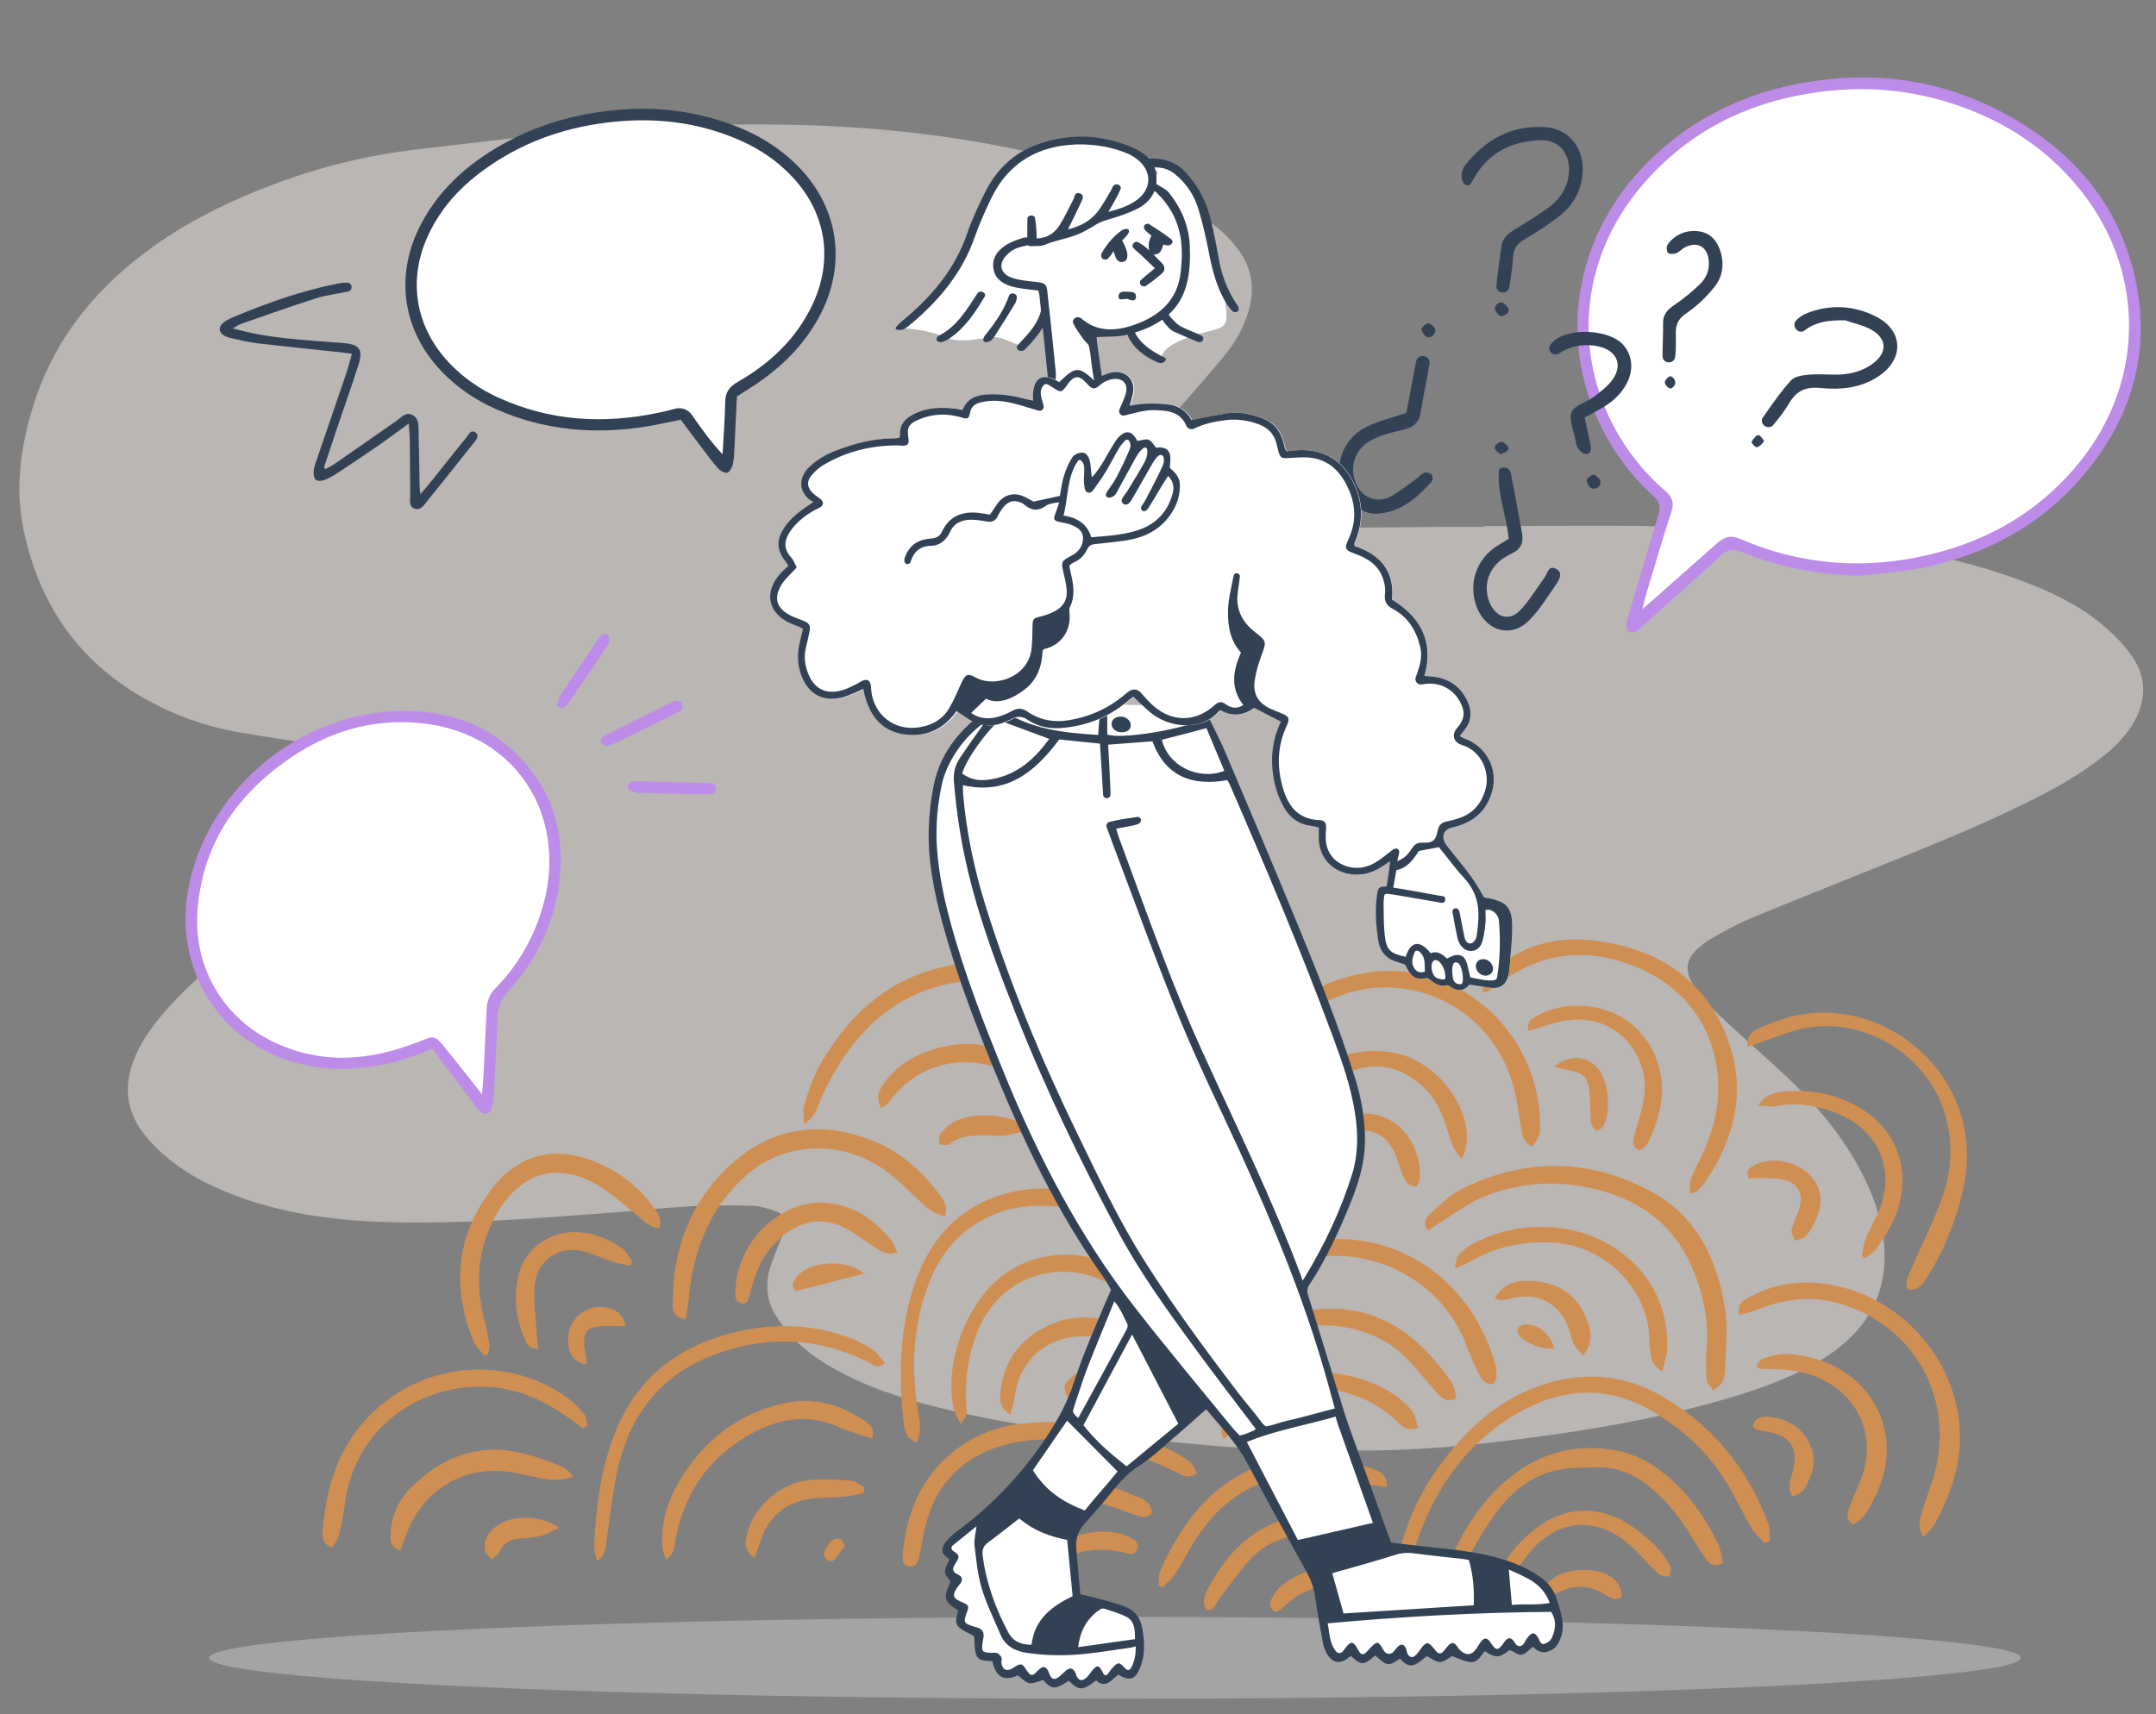 <svg viewBox="35.875 46.528 1237.688 984.256" xmlns="http://www.w3.org/2000/svg" overflow="visible" xmlns:xlink="http://www.w3.org/1999/xlink" width="1237.688px" height="984.256px"><rect x="35.875" y="46.528" width="1237.688" height="984.256" fill="#808080" stroke="none"/><g id="Master/Spot Illustrations/Managing" stroke="none" stroke-width="1" fill="none" fill-rule="evenodd"><ellipse id="Oval" fill="#C9C9C9" opacity=".5" cx="676" cy="998.5" rx="520" ry="23.5"/><g id="Background" opacity=".5" transform="translate(36, 63) scale(1 1)"><g id="Background/Blob 4" stroke="none" stroke-width="1" fill="none" fill-rule="evenodd"><path d="M851.547,285.628 C886.446,285.628 921.36,285.001 956.241,285.802 C991.838,286.62 1027.367,289.321 1062.681,294.185 C1094.939,298.627 1126.804,304.861 1157.54,315.946 C1175.232,322.327 1192.239,330.149 1206.793,342.272 C1212.607,347.114 1218.099,352.629 1222.625,358.671 C1232.579,371.959 1232.587,386.353 1223.6,400.344 C1219.125,407.311 1213.285,413.016 1206.835,418.114 C1193.215,428.882 1178.075,437.166 1162.574,444.802 C1132.084,459.823 1100.439,472.164 1068.967,484.903 C1047.26,493.69 1025.471,502.277 1003.863,511.3 C996.683,514.298 989.86,518.211 983.058,522.031 C979.765,523.88 976.623,526.198 973.891,528.805 C968.228,534.205 967.108,540.255 970.823,547.096 C973.139,551.359 976.09,555.411 979.388,558.974 C984.316,564.299 989.712,569.205 995.066,574.119 C1005.241,583.461 1015.694,592.506 1025.731,601.995 C1041.655,617.048 1055.807,633.593 1066.453,652.888 C1074.697,667.829 1080.699,683.513 1081.631,700.781 C1082.641,719.5 1077.134,735.892 1064.1,749.569 C1055.97,758.101 1046.271,764.452 1035.823,769.718 C1017.398,779.007 997.803,785.067 977.953,790.349 C945.075,799.098 911.614,804.752 877.909,809.168 C851.773,812.592 825.557,815.374 799.232,816.171 C777.273,816.838 755.262,816.25 733.284,815.754 C719.854,815.453 706.412,814.626 693.03,813.42 C668.432,811.202 643.851,808.734 619.306,805.991 C594.927,803.267 570.733,799.293 546.822,793.727 C525.555,788.778 504.622,782.823 485.052,772.86 C473.818,767.142 463.184,760.494 454.543,751.185 C451.106,747.483 447.997,743.376 445.319,739.09 C440.026,730.616 439.137,721.319 441.863,711.805 C443.207,707.113 445.244,702.617 446.989,698.041 C448.089,695.158 449.445,692.353 450.304,689.402 C451.805,684.243 450.698,681.176 445.741,679.272 C441.234,677.54 436.334,676.087 431.561,675.935 C419.776,675.558 407.941,675.564 396.171,676.215 C380.578,677.078 365.037,678.819 349.459,679.968 C327.176,681.612 304.898,683.458 282.584,684.475 C263.353,685.353 244.059,685.803 224.819,685.349 C194.569,684.635 164.669,681.08 136.028,670.418 C121.986,665.189 108.578,658.672 96.951,649.156 C91.378,644.594 86.071,639.403 81.771,633.654 C72.638,621.443 71.012,607.797 76.225,593.371 C79.867,583.291 85.871,574.681 92.666,566.562 C105.338,551.419 120.367,538.774 135.658,526.443 C152.777,512.637 170.255,499.269 187.187,485.24 C196.545,477.487 205.29,468.959 213.933,460.398 C217.497,456.868 220.524,452.592 223.002,448.207 C229.526,436.662 226.951,427.757 215.528,421.11 C206.758,416.007 197.053,413.557 187.172,411.93 C170.688,409.215 154.112,407.039 137.657,404.166 C121.856,401.407 106.619,396.602 92.16,389.557 C49.207,368.628 23.124,334.512 13.424,287.91 C8.372,263.637 11.692,239.959 18.992,216.447 C29.192,183.598 48.223,157.34 74.511,135.388 C101.215,113.089 131.651,98.377 164.028,86.802 C188.612,78.014 213.825,72.202 239.736,69.255 C263.918,66.506 288.064,63.406 312.283,61.04 C330.356,59.274 348.519,58.443 366.641,57.176 C392.946,55.336 419.288,54.808 445.646,55.059 C505.869,55.634 565.23,62.688 623.301,79.125 C641.15,84.177 658.695,90.185 675.094,98.95 C682.753,103.044 690.158,107.774 697.103,112.983 C701.981,116.643 706.366,121.225 710.129,126.051 C718.795,137.167 720.562,149.735 716.322,163.149 C713.549,171.923 709.146,179.903 703.399,186.984 C695.618,196.574 687.386,205.8 679.284,215.127 C673.324,221.986 667.003,228.55 661.341,235.644 C657.746,240.146 654.506,245.119 652.091,250.337 C647.428,260.411 650.205,268.298 659.77,273.95 C667.228,278.356 675.524,280.441 683.933,282.028 C702.391,285.511 721.083,286.623 739.808,286.639 C769.425,286.664 799.043,286.239 828.661,286.031 C836.289,285.977 843.918,286.023 851.547,286.023 L851.547,285.628 Z" id="Fill-1" fill="#F1ECE8"/></g></g><g id="Decoration" transform="translate(77, 235) scale(1 1)"><g id="Decoration/Waves" stroke="none" stroke-width="1" fill="none" fill-rule="evenodd"><path d="M732.812,712.26 C735.104,713.112 736.949,715.191 739,716.701 C738.847,717.526 738.694,718.349 738.542,719.173 C735.104,720.065 731.611,721.885 728.239,721.684 C714.529,720.861 703.608,726.229 694.178,735.63 C693.544,736.261 692.566,736.555 691.716,736.943 C691.458,737.061 691.101,736.96 690.634,736.96 C686.28,733.945 688.186,730.356 690.221,727.083 C697.122,715.98 720.625,707.746 732.812,712.26 Z M737.269,686.975 C738.41,687.472 739.693,688.1 740.39,689.051 C741.255,690.228 742.247,691.977 741.944,693.159 C741.657,694.269 739.774,695.672 738.561,695.703 C735.457,695.784 732.337,695.13 729.217,694.848 C721.097,694.114 712.869,692.27 704.879,692.988 C693.646,693.999 683.533,699.132 675.917,707.671 C669.64,714.711 664.27,722.562 658.475,730.033 C656.689,732.336 656.425,736.302 651.636,735.982 C648.871,732.247 650.068,728.158 651.873,724.653 C663.262,702.539 679.665,686.395 705.053,681.691 C716.327,679.602 726.979,682.505 737.269,686.975 Z M871.201,713.094 C882.322,713.776 889.562,719.594 890,728.259 C886.494,731.213 883.08,729.009 880.421,727.314 C869.654,720.445 859.483,721.626 849.264,728.286 C847.849,729.208 845.817,729.265 843,730 C844.892,718.292 855.93,712.157 871.201,713.094 Z M604.09,692.87 C604.389,692.972 604.722,692.998 604.994,693.145 C608.259,694.892 613.14,696.045 611.76,700.909 C610.41,705.668 606.296,703.353 602.933,702.701 C586.779,699.57 571.969,701.284 561.018,715.543 C559.284,717.804 558.205,720.605 556.352,722.735 C555.129,724.138 553.057,724.783 550.965,726 C548.377,719.018 551.508,714.268 554.323,709.886 C563.91,694.972 587.249,687.17 604.09,692.87 Z M897.387,689.118 C905.541,695.235 913.449,701.814 917.789,711.37 C918.411,712.735 917.483,714.787 917.251,716.69 C912.124,717.392 909.795,714.164 907.183,711.558 C902.456,706.843 898.135,701.664 893.023,697.409 C874.833,682.263 853.362,683.998 837.916,701.883 C833.164,707.386 829.316,713.654 825.036,719.556 C823.285,721.972 822.551,725.714 818.201,724.882 C816.234,714.464 828.929,696.298 845.447,685.816 C861.316,675.746 880.999,676.824 897.387,689.118 Z M747.075,655.017 C751.092,656.479 755.383,658.434 754.973,665.395 C751.696,664.958 748.746,664.612 745.81,664.165 C734.62,662.457 723.483,659.781 712.234,659.171 C682.68,657.571 660.816,671.27 645.079,695.712 C640.969,702.095 637.628,708.98 633.488,715.34 C631.589,718.259 628.613,720.469 626.127,723 C625.418,722.638 624.709,722.275 624,721.913 C624.205,719.293 623.722,716.365 624.723,714.1 C636.165,688.221 651.79,665.947 678.815,654.47 C701.525,644.826 724.423,646.765 747.075,655.017 Z M890.159,645.207 C897.364,646.913 904.539,650.586 910.595,654.933 C925.884,665.907 936.728,680.86 944.987,697.618 C946.686,701.066 947.042,705.177 948,708.92 C942.67,711.665 940.043,709.426 937.988,706.45 C935.095,702.268 932.458,697.907 929.818,693.556 C923.329,682.86 915.576,673.213 905.877,665.263 C896.997,657.986 886.917,653.656 875.191,654.097 C868.517,654.349 861.753,654.16 855.201,655.222 C838.04,657.998 825.812,668.668 816.236,682.219 C809.105,692.309 803.353,703.37 796.932,713.966 C795.071,717.035 793.025,719.991 791.064,723 C790.043,722.583 789.022,722.168 788,721.751 C788.438,718.446 788.193,714.859 789.424,711.88 C798.293,690.405 810.284,670.887 829.395,657.064 C847.575,643.914 868.346,640.045 890.159,645.207 Z M589.228,663.417 C597.502,664.869 605.413,668.587 613.39,671.553 C615.382,672.294 617.344,673.822 618.659,675.52 C619.652,676.801 620.395,679.365 619.771,680.56 C619.118,681.807 616.508,682.969 615.084,682.648 C610.781,681.677 606.59,680.101 602.44,678.527 C585.322,672.029 567.93,670.458 550.242,675.676 C532.14,681.015 518.834,691.999 511.829,710.187 C510.792,712.875 509.648,715.534 508.342,718.095 C507.964,718.832 506.844,719.175 505.616,720 C500.615,717.007 501.955,713.144 502.918,709.422 C507.326,692.399 518.328,680.633 532.981,672.477 C550.525,662.717 569.647,659.98 589.228,663.417 Z M911.064,612.204 C940.989,628.742 961.549,653.718 973.728,685.641 C974.963,688.878 974.614,692.727 975,696.292 L971.826,697.673 L971.826,697.673 C969.431,694.961 966.577,692.531 964.737,689.482 C960.78,682.927 957.266,676.098 953.714,669.307 C943.015,648.86 926.968,633.462 907.469,621.94 C880.693,606.117 853.566,608.761 827.82,624.326 C800.234,641.006 782.86,666.256 772.341,696.498 C770.977,700.419 769.9,704.454 768.298,708.269 C767.409,710.384 765.707,712.155 764.426,714 C759.491,711.325 761.146,707.968 761.797,705.009 C766.847,682.053 777.47,661.838 792.436,643.95 C809.01,624.143 828.873,609.386 854.728,603.902 C874.612,599.683 893.499,602.496 911.064,612.204 Z M633.828,645.775 C636.902,647.386 639.937,649.278 642.501,651.591 C644.141,653.069 644.882,655.558 646,657.544 C641.177,661.051 637.745,658.713 634.444,657.07 C615.502,647.654 595.67,641.358 574.615,638.945 C559.903,637.259 545.328,637.754 531.3,642.532 C507.094,650.776 493.434,668.316 488.905,693.372 C488.283,696.826 487.719,700.298 486.913,703.71 C486.118,707.075 485.589,711.481 480.969,710.957 C476.044,710.4 476.952,705.792 477.293,702.522 C479.052,685.713 483.802,669.955 494.638,656.61 C507.993,640.162 525.629,631.138 546.258,628.91 C577.009,625.593 606.326,631.369 633.828,645.775 Z M446.123,579.517 C450.841,581.254 455.482,583.547 459.639,586.352 C462.529,588.302 464.533,591.568 467,594.319 C462.621,597.906 460.046,595.101 457.42,593.78 C428.552,579.257 398.808,578.235 368.924,589.382 C335.81,601.737 318.31,627.288 312.179,661.304 C309.981,673.49 308.655,685.832 306.811,698.085 C306.315,701.374 306.242,705.016 301.395,708 C300.823,704.278 299.889,701.373 300.011,698.513 C300.937,677.145 303.703,656.041 311.295,635.919 C324.108,601.956 349.786,583.138 384.288,575.741 C405.092,571.281 425.926,572.075 446.123,579.517 Z M441.581,695.483 C442.451,695.853 442.848,697.362 444,699.21 C441.739,702.124 439.644,705.076 437.223,707.724 C436.754,708.238 434.719,707.983 433.93,707.379 C430.422,704.706 432.468,701.662 434.031,699.084 C435.659,696.393 437.929,693.928 441.581,695.483 Z M455.043,627.344 C457.772,629.233 461.216,631.107 459.574,637.443 C453.29,635.404 447.368,634.176 442.075,631.638 C424.743,623.334 407.944,625.414 391.677,633.972 C367.724,646.572 352.954,666.327 347.148,692.881 C346.143,697.461 347.06,703.12 341.287,707 C340.437,704.496 339.366,702.613 339.204,700.656 C338.216,688.585 340.841,677.087 346.443,666.529 C359.612,641.71 379.346,624.656 406.994,617.77 C424.414,613.432 440.442,617.237 455.043,627.344 Z M280,688.823 C275.717,690.745 272.859,692.508 269.758,693.296 C265.86,694.283 261.776,694.704 257.745,694.953 C251.932,695.312 247.721,697.582 245.249,703.181 C244.546,704.775 242.452,705.744 240.993,707 C239.654,705.149 237.455,703.432 237.144,701.418 C236.368,696.41 238.809,692.326 242.474,688.998 C250.831,681.404 268.198,680.669 280,688.823 Z M446.999,661.715 C449.732,661.88 452.336,664.135 455,665.436 L454.671,668.787 L454.671,668.787 C451.198,669.506 447.753,670.555 444.245,670.876 C437.346,671.509 430.334,671.213 423.509,672.242 C409.026,674.427 399.705,682.993 395.284,696.996 C394.404,699.78 393.323,702.497 392.062,706 C386.153,702.192 386.657,697.874 387.519,693.509 C390.52,678.335 404.947,664.154 421.549,661.669 C429.86,660.427 438.532,661.2 446.999,661.715 Z M257.52,645.677 C265.548,647.465 273.318,650.564 281.052,653.472 C283.727,654.48 285.944,656.729 288,659.394 C281.161,661.854 274.681,661.429 268.19,660.145 C262.88,659.095 257.62,657.741 252.282,656.863 C225.149,652.401 200.718,667.363 191.737,693.79 C190.849,696.401 189.748,698.937 188.555,702 C182.657,699.685 182.898,695.943 183.058,692.476 C183.533,682.052 187.563,672.863 194.798,665.708 C212.24,648.462 232.94,640.2 257.52,645.677 Z M285.061,614.559 C288.577,617.146 291.684,620.447 294.403,623.873 C295.656,625.452 295.511,628.134 296,630.314 C295.139,630.738 294.279,631.162 293.419,631.587 C290.665,629.588 287.913,627.587 285.155,625.591 C270.966,615.323 255.207,608.447 237.691,607.86 C196.774,606.492 162.829,633.643 157.087,673.486 C156.185,679.741 155.142,686.002 153.673,692.143 C153,694.963 151.134,697.497 149.889,700 C144.439,698.569 143.792,695.188 144.046,691.572 C146.314,659.057 157.391,631.137 185.817,612.306 C215.751,592.476 256.151,593.293 285.061,614.559 Z M1006.001,548.665 C1044.754,553.683 1077.043,585.205 1083.035,624.045 C1086.546,646.794 1080.148,667.663 1069.139,687.304 C1067.851,689.601 1065.541,691.317 1063.061,694 C1059.512,688.75 1060.917,684.37 1062.037,680.354 C1063.831,673.916 1066.344,667.686 1068.368,661.31 C1083.032,615.059 1056.787,569.111 1009.631,558.736 C995.584,555.646 981.951,557.967 968.683,563.22 C965.088,564.641 961.269,565.483 957.241,566.685 C955.935,559.769 960.201,557.988 963.614,556.122 C976.873,548.878 991.237,546.754 1006.001,548.665 Z M984.707,589.028 C1031.663,591.636 1054.266,634.183 1035.276,670.823 C1032.167,676.823 1029.753,683.67 1022.383,687 C1017.974,683.481 1019.591,679.961 1020.691,676.815 C1022.352,672.053 1024.47,667.445 1026.458,662.798 C1039.994,631.169 1019.107,600.194 982.643,597.933 C978.208,597.658 973.749,597.757 969.305,597.587 C968.807,597.568 968.335,596.914 967,595.924 C968.277,594.417 969.268,592.102 970.813,591.649 C975.328,590.327 980.119,588.772 984.707,589.028 Z M974.577,625.116 C985.03,626.238 993.288,631.029 997.861,640.858 C1002.214,650.221 999.358,658.903 994.356,666.978 C993.173,668.888 990.168,669.673 987.961,671 C984.731,665.773 986.44,661.886 987.602,657.954 C991.98,643.135 987.228,635.668 972.051,633.409 C970.491,633.178 968.918,632.891 967.432,632.386 C966.625,632.112 965.995,631.322 965,630.544 C966.358,625.301 970.46,624.673 974.577,625.116 Z M578.282,496.433 C596.628,500.501 613.003,508.689 627.07,521.107 C631.048,524.617 634.259,529.137 637.234,533.584 C638.846,535.997 640.725,539.215 636.004,543.556 C633.208,540.87 630.489,538.433 627.968,535.805 C608.609,515.615 585.222,504.17 557.013,503.878 C527.05,503.566 502.96,520.082 492.187,548.205 C483.347,571.291 481.848,595.169 485.471,619.5 C486.425,625.906 488.573,632.42 484.959,640 C482.825,638.424 480.633,637.589 479.833,636.037 C478.551,633.558 477.807,630.643 477.513,627.841 C474.768,601.697 475.226,575.618 483.38,550.452 C492.745,521.55 511.541,501.736 542.3,495.477 C554.257,493.045 566.373,493.792 578.282,496.433 Z M720.022,599.429 C734.087,601.008 747.377,604.273 759.165,612.299 C763.043,614.938 766.702,618.221 769.602,621.905 C771.49,624.301 771.826,627.952 773,631.472 C766.516,633.864 763.397,630.317 760.375,627.336 C752,619.072 741.984,614.164 730.816,610.984 C708.787,604.71 689.676,608.805 673.77,626.06 C670.006,630.141 665.82,633.826 661.507,638 C658.601,633.159 660.44,630.05 662.486,627.287 C676.861,607.91 694.884,596.608 720.022,599.429 Z M792.384,605.457 C794.104,607.937 794.173,611.555 795,614.614 C788.719,617.199 785.983,613.85 783.27,610.779 C778.223,605.066 773.407,599.153 768.311,593.489 C740.705,562.808 685.974,567.665 663.239,595.391 C655.811,604.452 649.119,614.11 642.081,623.491 C639.934,626.355 639.224,630.759 632,631 C632.857,627.168 632.961,624.024 634.23,621.452 C650.176,589.139 674.971,568.621 711.685,563.773 C748.447,558.919 772.927,577.407 792.384,605.457 Z M615.131,548.576 C616.883,550.011 617.777,552.481 619,554.367 C615.512,558.561 612.208,557.327 609.046,555.744 C604.515,553.474 600.104,550.977 595.624,548.603 C565.811,532.807 531.869,545.37 519.728,576.741 C514.639,589.894 512.693,603.549 513.536,617.605 C513.755,621.259 514.838,625.104 510.267,629 C508.852,626.103 507.259,623.88 506.64,621.414 C499.998,595.019 514.242,557.506 536.554,542.396 C561.178,525.721 592.575,530.068 615.131,548.576 Z M817.215,594.654 C817.906,597.047 818.084,599.682 817.967,602.18 C817.902,603.591 816.751,604.949 816.157,606.186 C810.887,606.634 809.127,602.88 807.464,599.587 C804.883,594.476 802.558,589.2 800.575,583.824 C786.892,546.734 742.785,521.204 695.865,537.896 C662.288,549.842 638.945,572.956 623.998,605.062 C621.447,610.543 619.427,616.274 616.956,621.796 C616.238,623.4 614.805,624.681 612.237,628 C611.622,623.776 610.682,621.431 611.107,619.368 C612.062,614.702 613.28,610 615.113,605.619 C630.282,569.4 655.726,543.214 692.409,529.463 C746.278,509.267 800.835,537.884 817.215,594.654 Z M596.89,570.029 C599.449,570.68 601.711,572.523 604,573.759 C602.847,578.733 599.625,579.028 596.484,579.07 C591.116,579.14 585.745,578.87 580.378,578.901 C559.548,579.028 544.337,592.521 541.45,613.209 C541.001,616.432 539.997,619.577 538.957,624 C532.025,619.416 532.798,614.285 533.33,609.801 C535.467,591.783 545.463,579.505 561.697,572.216 C573.123,567.084 584.976,566.995 596.89,570.029 Z M598,599.789 C590.619,607.95 579.368,607.912 572.391,615 C568.79,608.279 569.191,606.423 574.043,602.268 C580.762,596.51 590.095,595.155 598,599.789 Z M906.798,495.733 C932.766,509.754 944.602,534.447 949.095,562.578 C950.924,574.033 949.448,586.043 949.252,597.797 C949.211,600.287 948.663,603.017 947.501,605.168 C946.452,607.111 944.238,608.414 942.54,610 C941.176,608.052 938.797,606.183 938.637,604.139 C938.139,597.805 938.127,591.377 938.579,585.033 C939.738,568.727 936.403,553.423 929.881,538.57 C918.664,513.023 898.294,499.566 872.212,493.794 C851.007,489.103 829.99,490.661 809.965,499.011 C801.355,502.601 793.716,508.571 785.659,513.501 C783.324,514.93 781.071,516.497 778.6,518.12 C775.353,513.74 777.674,510.555 780.047,508.416 C785.661,503.354 791.193,497.656 797.807,494.361 C834.224,476.218 871.053,476.434 906.798,495.733 Z M899.742,540.008 C911.451,553.059 916.365,568.649 915.979,586.023 C915.892,589.937 914.349,593.816 913.189,599 C906.385,595.017 906.767,590.153 906.139,585.926 C905.479,581.488 905.776,576.891 904.963,572.493 C900.21,546.797 877.115,526.657 850.809,525.082 C833.995,524.076 818.046,527.054 803.313,535.74 C801.03,537.088 798.468,537.955 794,539.953 C795.078,535.802 795.028,533.398 796.184,532.099 C798.266,529.763 800.869,527.718 803.601,526.196 C833.328,509.646 875.113,512.552 899.742,540.008 Z M318,573.004 C313.801,573.004 309.783,573.038 305.766,572.997 C296.279,572.901 293.136,576.461 294.508,585.818 C294.872,588.303 295.311,590.778 295.591,593.271 C295.654,593.819 295.187,594.423 294.962,595 C287.883,593.676 284.439,588.15 285.074,579.132 C285.732,569.773 293.139,562.47 302.422,562.027 C310.611,561.637 316.631,565.474 318,573.004 Z M297.038,477.343 C312.302,482.822 325.047,491.958 334.48,505.392 C336.798,508.692 339.391,512.149 337.128,516.877 C331.883,516.399 328.749,512.683 325.089,509.756 C317.679,503.827 310.569,497.342 302.536,492.406 C280.116,478.636 258.766,484.253 245.03,506.902 C233.91,525.232 231.371,544.925 236.07,565.724 C237.401,571.617 238.837,577.497 239.864,583.448 C240.182,585.296 239.305,587.353 238.974,589.315 C238.283,589.543 237.593,589.772 236.902,590 C234.763,587.153 231.898,584.608 230.602,581.416 C217.834,549.96 220.862,520.19 241.872,493.298 C254.337,477.345 273.419,468.869 297.038,477.343 Z M838.471,547.081 C852.02,547.816 862.972,553.879 868.695,566.642 C871.797,573.558 874.733,581.4 867.499,590 C865.305,587.168 863.396,585.281 862.212,583.012 C861.057,580.801 860.65,578.198 859.901,575.772 C855.272,560.77 842.924,553.539 827.6,556.85 C825.452,557.315 823.316,557.883 821.143,558.166 C820.294,558.277 819.363,557.737 817,557.094 C822.282,547.751 830.336,546.639 838.471,547.081 Z M851,585.874 C844.297,586.814 833.297,582.331 830.554,577.541 C829.032,574.884 830.759,572.389 834.356,572.047 C841.53,571.366 849.727,578.175 851,585.874 Z M291.748,519.112 C300.78,519.832 308.961,523.322 316.247,528.571 C318.711,530.347 320.113,533.635 322,536.232 C321.536,536.915 321.071,537.597 320.609,538.28 C317.402,537.594 314.11,537.178 311.008,536.163 C305.608,534.398 300.417,531.934 294.974,530.347 C280.692,526.182 267.664,534.194 265.833,549.211 C264.847,557.307 266.281,565.716 266.744,573.976 C266.967,577.933 267.475,581.874 267.865,585.94 C262.487,586.485 261.31,583.204 260.088,580.391 C254.82,568.252 253.49,555.567 256.815,542.785 C260.743,527.685 275.657,517.83 291.748,519.112 Z M458.021,465.821 C474.501,471.923 487.39,483.052 497.889,496.993 C500.42,500.356 503.397,503.967 501.279,509.88 C494.689,508.678 490.9,504.927 486.973,501.295 C480.7,495.491 474.708,489.271 467.881,484.202 C443.267,465.927 410.251,466.675 388.081,485.771 C378.634,493.91 371.025,503.598 365.535,514.914 C359.084,528.209 355.421,542.215 354.293,556.952 C353.99,560.916 353.084,564.835 352.42,569 C345.959,568.217 344.827,564.233 345.02,560.023 C345.38,552.12 345.613,544.108 347.119,536.382 C351.646,513.184 362.783,493.446 380.743,478.17 C403.844,458.523 430.074,455.475 458.021,465.821 Z M443.537,504.248 C454.533,507.377 462.86,514.876 470.286,523.279 C471.833,525.029 472.507,527.557 474,530.565 C467.849,532.659 464.491,529.885 461.112,527.791 C456.269,524.786 451.734,521.273 446.873,518.298 C433.878,510.342 420.868,511.216 408.947,520.706 C402.112,526.149 396.98,532.96 393.657,541.032 C392.095,544.832 391.054,548.846 389.767,552.759 C388.753,555.847 389.142,560.945 384.243,559.848 C380.01,558.899 381.07,554.214 381.245,550.858 C382.479,526.979 402.199,505.081 425.821,502.212 C431.581,501.512 437.869,502.634 443.537,504.248 Z M455,542.776 C440.823,546.451 428.284,549.702 415.563,553 C413.005,550.501 413.959,547.846 415.768,545.282 C422.349,535.948 443.807,533.673 455,542.776 Z M1086.725,460.569 C1088.704,471.897 1088.375,483.369 1085.767,494.682 C1081.661,512.479 1075.119,529.281 1065.245,544.681 L1064.985,545.088 C1062.56,548.898 1060.059,553.039 1053.923,551.765 C1052.166,546.986 1054.821,543.194 1056.552,539.245 C1062.158,526.451 1068.31,513.868 1073.264,500.827 C1079.274,485.001 1080.233,468.554 1075.666,452.095 C1066.22,418.056 1029.91,395.217 995.188,401.886 C986.583,403.537 978.355,407.155 969.957,409.881 C967.684,410.619 965.428,411.405 962.03,412.55 C961.621,405.561 965.531,403.227 969.079,401.795 C976.67,398.73 984.438,395.553 992.437,394.149 C1035.564,386.57 1079.179,417.368 1086.725,460.569 Z M1028.56,448.92 C1046.811,460.736 1054.529,480.742 1049.489,501.881 C1047.079,511.991 1041.752,520.61 1035.814,528.885 C1034.323,530.964 1031.811,532.314 1029.769,534 C1029.056,533.595 1028.345,533.193 1027.632,532.789 C1028.317,529.638 1028.641,526.354 1029.771,523.37 C1031.335,519.228 1033.363,515.24 1035.436,511.313 C1048.349,486.847 1040.113,456.729 1004.44,447.917 C996.132,445.864 987.585,444.778 978.899,446.666 C976.066,447.281 972.947,446.568 968,446.392 C972.588,439.831 977.464,438.996 982.036,438.498 C998.672,436.684 1014.402,439.752 1028.56,448.92 Z M996.726,485.136 C1004.347,492.077 1006.103,501.385 1001.409,511.8 C999.876,515.202 997.991,518.616 995.523,521.387 C994.144,522.935 991.238,523.173 989.019,524 C988.443,521.77 987.092,519.401 987.471,517.34 C988.083,514.014 989.858,510.9 991.103,507.681 C995.391,496.603 990.535,488.944 978.536,488.231 C973.21,487.914 967.849,488.177 962.705,488.177 C960.652,483.648 963.455,481.921 966.353,480.416 C975.215,475.823 988.874,477.988 996.726,485.136 Z M651.431,448.798 C672.83,452.455 688.085,473.237 687.955,497.575 C687.931,502.516 688.819,507.897 683.696,514 C681.938,510.723 680.395,508.78 679.824,506.577 C678.864,502.864 678.536,498.984 677.908,495.178 C677.436,492.33 677.12,489.432 676.381,486.653 C669.646,461.347 652.329,453.112 628.531,458.412 C617.052,460.966 607.915,467.934 599.686,476.199 C597.303,478.593 594.83,480.897 592.436,483.205 C588.842,480.373 589.902,477.941 591.332,475.874 C606.379,454.123 629.924,445.126 651.431,448.798 Z M644.164,488.323 C652.768,491.289 659.139,499.827 658.998,511 C654.784,507.73 651.54,505.908 649.201,503.26 C643.753,497.086 637.511,494.06 629.309,496.073 C628.506,496.272 627.537,495.77 626.706,495.607 C624.97,492.484 626.716,490.638 628.915,489.295 C633.782,486.32 638.898,486.506 644.164,488.323 Z M722.271,487.082 C723.324,491.708 723.823,496.521 723.993,501.268 C724.097,504.156 723.077,507.086 722.562,510 C716.814,509.57 715.823,505.998 714.951,502.689 C713.655,497.779 712.729,492.766 711.71,487.784 C704.43,452.176 671.513,424.345 637.229,426.398 C603.555,428.412 578.362,444.058 564.975,476.443 C563.801,479.282 563.656,484.905 558.92,483.25 C554.006,481.534 556.549,476.618 557.592,473.22 C562.24,458.076 571.44,445.854 584.069,436.858 C643.639,394.427 709.058,428.984 722.271,487.082 Z M875.746,351.828 C908.932,356.235 935.309,372.102 948.951,403.964 C962.276,435.095 955.837,464.33 936.966,491.428 C935.891,492.969 934.414,494.26 932.978,495.497 C932.332,496.052 931.325,496.187 929.219,497 C927.829,490.007 930.923,485.019 933.411,480.033 C938.84,469.157 943.302,458.041 944.682,445.818 C948.603,411.13 931.599,381.14 899.701,367.423 C871.132,355.135 844.072,357.796 818.906,376.572 C816.876,378.089 814.77,379.51 812.635,380.876 C812.189,381.158 811.462,380.993 810.04,381.093 C810.161,379.35 809.661,377.229 810.498,376.183 C813.638,372.258 816.773,368.105 820.706,365.076 C837.009,352.524 856.151,349.225 875.746,351.828 Z M744.187,451.04 C765.147,452.334 775.675,473.29 773.783,489.333 C773.649,490.474 772.711,491.521 771.944,493 C766.179,492.389 765.052,488.579 763.701,485.117 C762.212,481.3 761.237,477.269 759.535,473.555 C754.544,462.66 745.649,458.592 733.806,461.375 C731.149,461.998 728.418,462.316 725.724,462.773 C723.684,457.637 726.279,454.836 729.476,453.745 C734.161,452.144 739.333,450.742 744.187,451.04 Z M772.452,420.822 C794.396,432.889 807.19,460.123 797.977,477 C792.644,471.582 791.246,465.401 789.454,459.448 C786.684,450.244 782.778,441.789 775.445,435.221 C763.705,424.701 750.38,421.047 735.406,426.273 C728.347,428.736 721.72,432.458 714.916,435.646 C712.093,436.968 709.236,439.124 707,434.849 C717,416.125 750.772,408.902 772.452,420.822 Z M911.295,424.521 C915.357,439.492 911.679,453.398 905.337,466.884 C904.684,468.269 903.527,469.464 902.428,470.569 C901.808,471.194 900.825,471.453 899.763,472 C895.527,470.008 896.39,466.496 897.239,463.161 C898.566,457.943 900.253,452.814 901.506,447.579 C903.448,439.452 903.932,431.34 901.023,423.228 C893.385,401.926 873.053,392.243 850.388,399.229 C845.778,400.649 841.142,401.987 836.136,403.477 C835.25,397.501 838.877,396.164 841.717,394.603 C864.104,382.283 901.771,389.434 911.295,424.521 Z M842.944,455.377 C843.157,462.994 842.958,463.643 838.67,470 C833.601,467.799 832.784,463.773 832.089,459.629 C830.826,452.084 829.993,444.423 828.13,437.027 C819.595,403.145 791.349,379.881 756.722,378.555 C742.561,378.012 729.147,381.915 716.567,388.527 C704.365,394.942 693.785,403.489 684.035,413.213 C681.425,415.816 678.647,421.704 674.356,417.388 C670.745,413.758 675.196,409.63 677.824,406.796 C695.367,387.885 716.228,375.018 741.958,370.324 C792.629,361.081 841.43,401.376 842.944,455.377 Z M540.422,454.468 C542.809,455.141 544.816,457.212 547,458.64 C546.88,459.467 546.758,460.293 546.637,461.12 C542.851,461.994 539.105,463.214 535.27,463.637 C531.848,464.011 528.33,463.377 524.856,463.418 L523.522,463.434 C516.703,463.517 509.956,463.768 504.083,468.458 C502.814,469.47 500.201,468.74 498.21,468.815 C498.272,466.728 497.51,463.889 498.557,462.706 C501.22,459.693 504.322,456.47 507.908,455.03 C518.532,450.759 529.576,451.409 540.422,454.468 Z M876.216,425.084 C882.368,432.197 884.05,450.371 879.123,458.459 C878.421,459.614 876.759,460.174 875.558,461 C871.317,458.194 872.08,454.16 871.856,450.514 C871.584,446.101 871.828,441.623 871.183,437.273 C870.103,429.99 867.485,427.637 860.329,426.229 C857.776,425.727 855.25,425.091 851,424.127 C860.37,416.604 869.851,417.732 876.216,425.084 Z M576.883,379.686 C585.715,385.746 592.425,393.728 597.731,402.942 C600.534,407.807 600.486,408.339 598.963,414.518 C594.575,415.44 591.976,412.567 589.499,409.719 C586.786,406.602 584.33,403.261 581.683,400.084 C563.697,378.505 539.717,371.81 513.22,374.881 C472.155,379.639 447.126,405.596 430.511,441.537 C428.323,446.272 427.849,452.068 420.489,457 C420.374,452.102 419.519,448.926 420.381,446.326 C422.977,438.507 425.361,430.411 429.392,423.316 C446.715,392.835 471.232,371.261 506.778,365.54 C531.644,361.539 555.512,365.021 576.883,379.686 Z M537.409,415.723 C542.375,417.777 547.41,419.731 552.172,422.195 C555.025,423.672 557.406,426.048 560,428.018 C559.748,428.758 559.494,429.498 559.244,430.236 C556.965,430.38 554.563,431.058 552.429,430.572 C545.963,429.097 539.392,427.701 533.233,425.329 C511.054,416.784 485.12,422.251 469.171,444.475 C468.338,445.634 466.917,446.372 464.918,448 C461.23,441.751 463.524,437.568 466.254,433.709 C472.472,424.914 481.079,419.005 491.053,415.318 C506.473,409.619 522.023,409.368 537.409,415.723 Z" id="Combined-Shape" fill="#D08F52"/></g></g><g id="Speech" transform="translate(125, 91)"><path d="M849.205,314 C852.012,314.939 869.122,299.511 900.535,267.717 L961.998,281.504 L1017.01,278.584 C1052.254,266.6 1079.52,251.114 1098.81,232.125 C1127.744,203.643 1141.748,165.024 1133.092,115.571 C1124.435,66.118 1074.738,25.098 1038.426,14.273 C1002.113,3.449 948.418,-5.903 900.535,20.89 C852.652,47.683 826.148,86.764 821.282,122.746 C816.416,158.728 822.853,198.68 866.276,242.676 C866.276,242.676 849.205,310.792 849.205,314 Z" id="Path-7" fill="#FFF"/><path d="M189.724,590.745 L195.718,528.714 C236.123,483.401 240.149,438.979 207.795,395.45 C159.266,330.156 60.191,393.744 54.708,404.851 C49.225,415.958 -29.763,494.632 70.025,560.394 C91.071,574.264 157.566,555.786 157.566,555.786 C163.403,561.072 174.122,572.725 189.724,590.745 Z" id="Path-9" fill="#FFF"/><path d="M327.937,221.748 L331.106,182.854 C364.971,161.12 383.654,135.36 387.156,105.576 C392.409,60.899 327.937,9.466 259.774,21.808 C191.611,34.149 155.222,62.532 146.668,117.854 C138.113,173.176 223.705,209.32 280.306,197.691 C296.206,194.111 301.506,192.412 301.506,192.412 C305.998,195.931 314.808,205.71 327.937,221.748 Z" id="Path-8" fill="#FFF"/><path d="M853.703,305.309 C856.908,302.513 858.679,300.989 860.429,299.44 C872.304,288.928 884.157,278.388 896.06,267.907 C899.972,264.461 903.811,262.356 909.594,264.865 C942.042,278.945 975.822,282.428 1010.485,275.741 C1047.788,268.545 1079.611,251.372 1103.974,221.772 C1143.507,173.741 1142.669,108.266 1102.165,61.04 C1086.74,43.056 1067.929,29.652 1046.169,20.445 C1019.383,9.111 991.492,4.742 962.461,7.543 C919.915,11.648 883.254,28.058 854.901,60.42 C805.602,116.691 815.953,193.322 866.991,237.558 C870.897,240.944 872.063,244.18 870.398,249.29 C865.409,264.602 860.913,280.076 856.265,295.498 C855.462,298.16 854.852,300.881 853.703,305.309 M978.106,286.177 C954.749,285.431 932.245,281.334 910.729,272.503 C905.884,270.516 902.612,270.913 898.728,274.503 C883.784,288.313 868.542,301.798 853.415,315.408 C852.433,316.291 851.619,317.543 850.477,318.017 C849.138,318.573 847.195,319.059 846.124,318.47 C845.117,317.916 844.456,315.923 844.449,314.56 C844.439,312.771 845.15,310.957 845.671,309.188 C850.819,291.715 855.984,274.247 861.158,256.781 C861.759,254.756 862.433,252.752 863.08,250.74 C864.428,246.558 863.454,243.514 859.98,240.337 C845.767,227.332 834.759,211.904 827.105,194.188 C805.88,145.054 816.739,89.559 855.45,50.01 C879.682,25.252 909.241,10.166 943.064,3.638 C989.999,-5.421 1034.133,2.311 1074.429,28.27 C1106.142,48.7 1127.896,77.041 1136.305,114.183 C1146.107,157.485 1134.74,195.933 1106.177,229.251 C1081.324,258.243 1049.106,274.944 1011.87,282.039 C1000.757,284.157 989.369,284.838 978.106,286.177" id="Fill-1" fill="#BD8CE9"/><path d="M110.952,117.92 C111.252,117.951 111.538,118.119 111.816,118.367 C113.184,119.592 113.023,121.938 111.358,122.7 C111.235,122.755 111.11,122.8 110.98,122.829 C104.75,124.253 98.302,124.924 92.24,126.849 C77.808,131.431 63.546,136.553 49.236,141.515 C47.918,141.972 46.747,142.857 44.484,144.108 C55.565,147.158 65.746,148.819 76.004,149.879 C86.83,150.997 97.698,151.713 108.549,152.59 C116.965,153.27 119.367,156.276 116.839,164.37 C112.999,176.663 108.622,188.784 104.499,200.989 C101.909,208.657 99.37,216.345 96.808,224.025 C97.32,224.446 97.331,224.455 97.843,224.876 C99.759,223.75 101.752,222.736 103.574,221.474 C115.186,213.438 126.75,205.334 138.351,197.283 C141.076,195.391 143.568,191.985 147.326,193.69 C151.552,195.608 151.077,200.046 151.179,203.852 C151.45,214.169 151.572,224.491 151.776,234.811 C151.796,235.832 151.96,236.851 152.194,239.292 C154.256,236.908 155.598,235.457 156.83,233.918 C164.07,224.877 171.242,215.783 178.543,206.795 C179.878,205.153 181.176,201.792 183.898,203.95 C186.377,205.915 184.098,208.231 182.668,210.034 C173.873,221.127 165.091,232.229 156.169,243.218 C154.358,245.447 152.45,248.733 149.021,247.636 C145.315,246.452 146.418,242.666 146.378,239.791 C146.234,229.468 146.258,219.144 146.136,208.82 C146.1,205.883 145.782,202.951 145.511,198.749 C138.927,203.53 133.641,207.515 128.204,211.279 C120.817,216.394 113.346,221.39 105.842,226.333 C103.168,228.094 100.407,229.813 97.473,231.038 C95.91,231.691 93.356,231.958 92.239,231.096 C91.122,230.235 90.775,227.71 90.925,225.99 C91.129,223.683 92.048,221.417 92.81,219.188 C98.425,202.725 104.107,186.287 109.695,169.816 C110.845,166.429 111.688,162.935 112.913,158.653 C109.734,158.256 107.298,157.913 104.851,157.649 C89.369,155.982 73.873,154.435 58.408,152.615 C53.55,152.043 48.766,150.798 43.966,149.772 C42.514,149.461 41.023,149.045 39.729,148.343 C36.492,146.589 36.044,143.368 38.873,141.036 C40.657,139.565 42.815,138.444 44.963,137.551 C64.12,129.583 83.604,122.606 103.997,118.531 C106.28,118.075 108.672,117.697 110.952,117.92 Z M335.632,28.922 C346.95,33.556 357.227,39.954 366.221,48.306 C392.396,72.607 397.94,107.128 380.645,138.344 C372.025,153.901 359.758,166.055 345.132,175.964 C341.645,178.326 338.043,180.518 333.903,183.166 C333.428,193.282 333.002,203.012 332.498,212.738 C332.335,215.891 332.283,219.107 331.57,222.152 C331.142,223.977 329.821,226.497 328.372,226.925 C326.96,227.344 324.401,225.927 323.177,224.566 C319.832,220.852 316.893,216.768 313.86,212.782 C309.873,207.541 305.952,202.252 301.652,196.516 C295.467,197.766 289.103,199.259 282.668,200.314 C252.55,205.255 223.244,202.822 195.148,190.232 C184.215,185.333 174.376,178.79 165.865,170.315 C141.672,146.219 136.828,113.305 153.095,83.22 C162.904,65.084 177.441,51.557 194.895,40.993 C216.01,28.212 238.986,21.183 263.543,18.792 C288.441,16.367 312.487,19.446 335.632,28.922 Z M266.31,25.191 C236.319,27.694 209.163,37.206 185.298,55.589 C173.657,64.555 164.174,75.438 157.593,88.678 C144.446,115.119 148.82,143.282 169.364,164.542 C177.157,172.607 186.248,178.894 196.391,183.582 C226.275,197.395 257.365,199.221 289.237,192.465 C292.373,191.8 295.481,191.01 298.614,190.199 C302.152,189.283 305.887,190.665 307.971,193.66 C313.235,201.228 318.558,208.74 325.675,216.419 C326.275,205.216 327.05,195.864 327.173,186.504 C327.247,180.918 329.308,177.744 334.304,174.883 C352.755,164.321 367.871,150.23 377.156,130.717 C389.615,104.531 385.07,77.118 364.964,56.284 C356.801,47.825 347.261,41.305 336.563,36.503 C314.171,26.452 290.78,23.148 266.31,25.191 Z" id="Combined-Shape" fill="#334155"/><path d="M200.992,386.053 C221.787,401.926 232.037,423.707 234.064,449.424 C235.927,473.038 230.317,495.143 218.526,515.541 C215.372,520.998 214.511,526.182 215.529,532.144 C217.887,545.945 220.114,559.768 222.29,573.599 C222.78,576.717 223.196,579.92 223.031,583.053 C222.816,587.162 219.941,588.623 216.479,586.514 C214.474,585.293 212.796,583.529 211.001,581.974 C201.635,573.858 192.277,565.728 182.514,557.256 C167.307,568.069 151.945,575.367 134.937,579.199 C99.092,587.273 63.257,574.85 43.232,546.936 C30.039,528.546 25.05,507.691 26.729,485.419 C30.796,431.454 71.51,383.639 124.21,371.445 C151.657,365.093 177.947,368.463 200.992,386.053 Z M138.122,375.686 C109.564,378.586 85.72,391.767 66.462,412.684 C41.608,439.686 28.999,471.229 34.378,508.46 C38.96,540.168 61.521,564.93 92.677,572.432 C122.714,579.667 149.611,571.372 174.525,554.698 C182.018,549.683 182.263,549.318 189.509,555.113 C197.934,561.852 206.157,568.844 215.964,576.965 C215.314,572.08 214.943,568.71 214.404,565.366 C212.425,553.115 210.377,540.875 208.384,528.625 C207.639,524.06 208.182,519.897 210.815,515.772 C220.065,501.279 225.492,485.311 227.323,468.264 C233.276,412.787 193.806,370.029 138.122,375.686 Z M308.248,374.767 C308.488,374.868 308.724,374.974 308.959,375.084 C310.881,375.993 311.584,378.435 310.202,380.019 C309.963,380.294 309.702,380.495 309.403,380.583 C304.631,381.994 299.699,382.93 294.794,383.879 C285.236,385.728 275.656,387.466 266.085,389.251 C266.062,389.142 266.041,389.034 266.02,388.927 C265.756,388.945 265.492,388.99 265.23,388.976 C262.97,388.853 260.586,388.291 260.994,385.67 C261.173,384.521 263.325,383.079 264.793,382.791 C278.739,380.071 292.732,377.569 306.71,375.005 C307.228,374.909 307.845,374.599 308.248,374.767 Z M281.303,333.587 C284.462,337.161 280.115,339.039 277.865,340.841 C268.162,348.604 258.351,356.232 248.539,363.859 C247.62,364.573 246.64,365.208 245.472,365.945 C243.582,367.137 240.899,366.23 240.453,364.043 C240.4,363.789 240.4,363.555 240.467,363.342 C240.967,361.756 242.499,360.33 243.897,359.218 C253.826,351.315 263.809,343.476 273.838,335.699 C276.028,334.001 278.808,330.763 281.303,333.587 Z M231.269,303.551 C232.331,304.296 233.307,305.858 233.404,307.154 C233.516,308.62 232.737,310.212 232.148,311.668 C227.407,323.417 222.664,335.167 217.792,346.862 C217.45,347.688 216.948,348.446 216.344,349.266 C215.097,350.962 212.418,350.881 211.545,348.96 C211.454,348.762 211.408,348.573 211.416,348.387 C211.5,346.34 212.026,344.223 212.789,342.306 C217.27,331.022 221.871,319.784 226.442,308.535 C226.938,307.317 227.267,305.896 228.113,304.994 C228.891,304.164 230.75,303.188 231.269,303.551 Z" id="Combined-Shape" fill="#BD8CE9" transform="translate(168.67, 445.473) rotate(12) translate(-168.67, -445.473)"/><path d="M783.95,234.56 C787.198,245.374 790.387,256.205 793.575,267.036 C795.075,272.127 794.037,276.25 789.231,279.177 C786.848,280.632 784.504,282.313 782.561,284.304 C775.836,291.192 774.774,301.383 779.698,309.451 C784.337,317.053 791.903,318.199 797.243,311.177 C801.934,305.01 805.244,297.784 809.153,291.019 C810.588,288.538 810.558,283.736 814.97,285.375 C819.588,287.091 817.766,291.296 816.183,294.201 C811.998,301.88 808.178,309.975 802.725,316.686 C794.044,327.377 780.201,325.514 773.073,313.606 C765.988,301.769 768.082,286.888 778.281,277.493 C780.57,275.384 783.183,273.627 786.312,271.189 C783.709,257.887 776.869,245.938 776.676,232.806 C776.664,232.001 777.21,231.269 777.979,231.04 C781.637,229.949 783.12,231.79 783.95,234.56 Z M730.579,175.688 C730.579,175.837 730.573,175.985 730.566,176.133 C730.045,185.538 728.965,194.916 728.444,204.322 C728.091,210.668 724.671,213.545 718.828,215.491 C712.593,217.569 706.106,219.988 700.92,223.823 C691.761,230.592 690.836,242.927 697.705,251.454 C702.301,257.157 710.533,258.225 716.529,253.966 C721.297,250.578 725.512,246.383 729.945,242.522 C731.363,241.286 732.362,239.426 733.953,238.586 C735.057,238.003 737.046,238.295 738.247,238.924 C738.963,239.3 739.539,241.028 739.197,242.236 C739.125,242.494 739.063,242.866 738.884,243.11 C731.534,253.223 723.252,262.346 710.073,264.614 C703.393,265.766 697.617,263.009 692.972,258.068 C681.182,245.521 683.097,226.094 697.896,216.135 C704.334,211.803 712.022,209.281 720.368,205.359 C721.102,196.342 721.811,186.96 722.656,177.59 C722.722,176.843 722.761,176.075 722.836,175.313 C723.314,170.496 730.577,170.849 730.579,175.688 Z M831.263,229.45 C832.277,229.685 833.179,230.375 834.198,231.304 C835.85,232.809 835.688,235.404 833.843,236.681 L833.664,236.805 C832.121,237.871 829.982,237.554 828.867,236.08 C828.125,235.099 827.502,234.102 827.345,233.039 C827.183,231.958 830.222,229.208 831.263,229.45 Z M780.059,218.156 C781.047,218.954 781.043,220.347 780.054,221.142 C778.61,222.302 777.508,223.246 776.565,223.133 C775.062,222.953 772.834,220.884 772.798,219.594 C772.763,218.392 775.096,216.278 776.563,216.148 C777.539,216.06 778.63,217 780.059,218.156 Z M839.853,153.331 C845.808,158.585 847.61,166.719 844.591,174.785 C842.096,181.454 837.545,186.578 831.836,190.787 C829.053,192.836 826.147,194.725 822.45,197.269 C824.183,202.673 825.638,207.412 827.236,212.107 C828.119,214.703 828.571,217.641 825.309,218.114 C823.678,218.351 821.031,216.269 819.824,214.39 C819.231,213.465 818.879,212.117 818.533,210.921 C816.99,205.583 813.35,199.69 814.599,195.06 C815.695,190.99 822.517,188.576 826.365,184.978 C829.996,181.583 833.842,178.016 836.187,173.78 C841.209,164.715 836.539,156.989 825.92,155.879 C819.066,155.16 812.593,156.52 806.728,160.19 C805.393,161.026 804.237,162.233 802.805,162.803 C800.143,163.862 797.455,161.588 798.137,158.892 C798.428,157.746 799.168,156.611 799.978,155.702 C807.915,146.775 830.902,145.437 839.853,153.331 Z M923.936,197.488 C925.248,198.704 926.363,199.673 926.201,200.048 C925.505,201.657 924.084,203.333 922.551,203.973 C921.831,204.273 919.09,202.037 919.221,201.34 C919.443,200.149 920.253,199.074 921.219,197.76 C921.874,196.87 923.129,196.741 923.936,197.488 Z M982.895,122.275 C999.077,128.593 1001.316,144.513 988.117,155.798 C978.702,163.85 967.13,166.259 955.38,166.297 C946.833,166.323 941.787,169.31 938.392,176.735 C936.183,181.567 933.379,186.188 930.335,190.555 C930.14,190.835 929.876,191.066 929.566,191.265 C927.195,192.783 923.88,191.094 923.708,188.302 C923.68,187.846 923.736,187.431 923.922,187.089 L925.294,184.566 C929.193,177.418 933.208,170.294 937.993,163.741 C939.841,161.209 944.364,160.065 947.882,159.381 C953.444,158.298 959.21,158.295 964.851,157.55 C971.893,156.62 978.365,154.093 983.639,149.272 C991.442,142.142 990.441,134.145 980.815,129.973 C976.027,127.899 970.542,127.402 965.372,126.189 C956.715,126.956 948.874,128.441 942.46,134.649 C942.237,134.865 941.954,135.024 941.632,135.14 C938.957,136.093 936.232,133.644 936.614,130.852 C936.676,130.398 936.804,129.987 937.036,129.643 C938.53,127.41 940.925,125.443 943.373,124.212 C956.203,117.769 969.659,117.108 982.895,122.275 Z M870.516,169.29 C872.242,170.482 872.549,172.986 871.155,174.543 C870.603,175.159 870.096,175.574 869.57,175.598 C868.371,175.648 866.172,173.736 866.054,172.532 C865.925,171.245 867.523,168.923 868.733,168.642 C869.232,168.525 869.826,168.814 870.516,169.29 Z M727.64,152.908 C728.731,153.073 729.74,153.734 730.732,154.505 C732.095,155.562 732.359,157.46 731.338,158.826 L730.618,159.792 C729.583,161.181 727.373,161.295 726.133,159.965 C725.004,158.753 724.145,157.751 723.967,156.648 C723.784,155.524 726.555,152.744 727.64,152.908 Z M889.579,93.426 C893.034,100.741 892.916,108.416 888.658,114.994 C884.669,121.156 879.797,127.062 874.199,131.713 C869.919,135.264 868.812,138.782 869.399,143.737 L869.688,146.161 C870.068,149.395 870.412,152.638 870.481,155.881 C870.491,156.397 870.473,156.911 870.434,157.432 C870.091,161.884 863.615,161.939 863.167,157.492 L863.157,157.41 C862.537,151.185 862.265,144.924 861.523,138.717 C860.925,133.71 863.203,130.737 866.838,127.695 C871.774,123.563 876.379,118.903 880.491,113.93 C883.725,110.02 884.934,104.997 883.752,99.787 C882.072,92.374 876.026,89.869 869.675,93.967 C867.88,95.124 866.577,97.129 864.712,98.075 C863.367,98.756 860.78,99.011 859.994,98.207 C859.075,97.267 858.762,94.491 859.481,93.343 C863.175,87.431 868.748,84.195 875.686,84.12 C882.199,84.048 886.824,87.593 889.579,93.426 Z M768.078,136.518 C769.287,136.717 770.372,137.604 771.697,138.766 C773.048,139.949 772.923,142.035 771.43,143.051 C770.012,144.016 768.94,144.709 768.273,144.448 C767.145,144.008 766.233,143.06 765.359,142.023 C764.295,140.761 764.415,138.922 765.648,137.812 C766.521,137.027 767.366,136.4 768.078,136.518 Z M806.452,56.31 C807.316,67.059 803.508,76.29 796.026,83.629 C790.233,89.31 783.804,94.388 777.297,99.24 C773.678,101.937 771.804,104.851 771.92,109.416 C772.063,115.081 771.922,120.765 771.625,126.425 C771.608,126.754 771.58,127.082 771.543,127.408 C771.007,132.128 764.104,131.885 764.081,127.134 L764.081,127.039 C764.074,119.483 764.368,111.926 764.632,104.372 C764.806,99.444 767.999,96.553 771.604,93.795 L774.161,91.841 C779.274,87.928 784.373,83.974 789.123,79.641 C795.095,74.193 798.824,67.365 798.759,58.884 C798.673,47.641 791.217,40.02 780.168,41.638 C764.212,43.975 751.47,51.811 744.788,67.458 C743.717,69.966 742.901,72.858 739.928,71.337 C739.138,70.934 738.561,69.933 738.132,68.757 C737.315,66.506 737.406,63.989 738.324,61.779 C738.475,61.415 738.635,61.084 738.796,60.822 C748.903,44.622 763.031,34.612 782.3,33.847 C795.659,33.314 805.367,42.804 806.452,56.31 Z" id="Combined-Shape" fill="#334155" transform="translate(841, 178.773) rotate(6) translate(-841, -178.773)"/></g><g transform="translate(336, 63) scale(1 1)" id="Master/Character/Standing"><g id="Master/Character/Standing" stroke="none" stroke-width="1" fill="none" fill-rule="evenodd"><g id="Bottom/Standing" transform="translate(39, 389) scale(1 1)"><g id="Bottom/Standing/Pants and sandals" stroke="none" stroke-width="1" fill="none" fill-rule="evenodd"><path d="M204.72,482.965 L207.089,491.347 L208.517,504.183 L207.089,513.059 L213.745,519.984 L213.745,527.544 L222.96,534.573 L222.96,543.808 L233.446,547.848 L237.231,556.207 L245.59,554.308 L253.821,559.297 L259.992,556.207 L265.576,561.162 L276.638,556.207 L279.848,561.162 L290.131,556.207 L294.216,559.297 L304.763,554.308 L310.073,556.207 L315.322,545.92 L312.463,524.804 L295.108,515.118 L279.848,513.059 L275.567,470.94 L304.763,442.398 L353.917,399.602 L378.094,431.567 L412.845,494.942 L423.054,536.225 L427.922,546.057 L437.44,543.808 L446.193,546.057 L451.149,542.639 L459.067,546.057 L469.119,546.057 L472.989,547.848 L480.729,543.808 L488.305,546.057 L496.648,543.808 L508.458,545.92 L514.325,539.287 L521.046,542.639 L530.968,540.662 L538.776,540.662 L540.672,539.287 L548.297,540.662 L554.818,534.573 L554.818,521.012 L548.297,504.183 L521.046,491.347 L467.429,482.965 L454.575,481.685 L446.193,451.848 L416.35,360.798 L408.914,333.067 L425.69,302.886 L439.97,267.503 L442.891,240.135 L420.162,165.655 L393.166,101.672 L363.73,31.233 L348.595,1.11022302e-15 C278.209,-1.291 241.421,-1.937 238.231,-1.937 C235.041,-1.937 226.704,4.53 213.219,17.464 L198.485,45.471 L196.488,83.621 L204.72,129.144 L229.571,197.959 L258.163,264.513 L285.582,312.566 L301.398,334.801 L288.528,363.242 L272.125,407.973 L242.88,448.431 L204.72,482.965 Z" id="Fill" fill="#FFF"/><path d="M238.374,-3.986 C240.128,-3.804 241.132,-1.707 239.989,-0.363 C239.981,-0.356 239.976,-0.349 239.97,-0.342 C239.14,0.604 237.887,1.177 236.094,2.406 C253.248,13.422 271.926,15.371 291.333,16.545 C291.601,12.858 291.679,9.654 292.15,6.509 C292.306,5.465 293.364,3.883 294.2,3.75 C296.255,3.423 296.5,5.225 296.512,6.826 C296.539,10.019 296.521,13.211 296.521,16.33 C304.492,18.913 334.692,14.272 350.164,8.346 C349.501,6.852 348.681,5.421 348.259,3.882 C348.054,3.131 348.432,1.541 348.826,1.441 C349.757,1.206 351.124,1.306 351.822,1.875 C352.802,2.676 353.458,3.963 354.039,5.149 C357.471,12.15 361.136,19.057 364.181,26.227 C377.432,57.425 390.635,88.646 403.592,119.968 C416.402,150.938 428.918,182.038 438.908,214.065 C442.489,225.546 444.478,237.336 444.445,249.495 C444.41,262.792 440.409,275.024 435.461,287.026 C428.996,302.711 421.901,318.119 412.492,332.307 C411.006,334.548 411.195,336.298 411.928,338.647 C418.905,361 425.708,383.406 432.655,405.767 C434.348,411.217 436.34,416.578 438.279,421.95 C444.743,439.857 451.244,457.751 457.735,475.647 C458.253,477.076 458.807,478.493 459.493,480.306 C466.73,481.158 474.059,482.105 481.408,482.865 C495.416,484.317 509.434,485.674 523.008,489.734 C530.709,492.038 537.982,495.24 544.667,499.779 C549.601,503.127 553.005,507.565 554.727,513.231 C556.99,520.674 559.824,528.063 556.43,536.006 C555.336,538.569 554.054,540.731 551.545,542.049 C547.433,544.206 543.851,543.434 540.953,540.119 C538.653,541.815 536.731,544.15 534.393,544.694 C532.166,545.212 530.402,542.761 527.308,542.097 C522.021,546.089 520.069,547.206 513.337,542.642 C510.896,545.226 509.124,549.538 504.76,548.922 C501.31,548.433 498.032,546.733 494.363,545.462 C492.539,546.469 490.143,548.788 487.671,548.874 C485.221,548.958 482.694,546.789 479.977,545.503 C477.972,546.942 475.665,549.315 472.859,550.423 C469.482,551.755 466.713,549.471 464.573,546.942 C457.673,551.477 457.337,551.429 450.41,545.083 C443.633,550.894 442.405,550.938 436.603,545.572 C436.25,545.689 435.819,545.716 435.555,545.939 C430.327,550.367 426.03,549.847 422.619,544.089 C421.446,542.109 420.693,539.906 420.275,537.642 C418.647,528.841 417.037,520.027 415.802,511.165 C415.077,505.962 413.3,501.366 410.76,496.79 C399.293,476.147 387.874,455.471 376.838,434.594 C370.695,422.971 361.633,413.821 353.287,403.741 C347.824,408.576 342.795,413.189 337.591,417.595 C329.886,424.116 322.594,431.349 314.122,436.677 C306.378,441.544 301.511,448.524 295.933,455.145 C291.761,460.097 287.572,465.042 283.219,469.833 C279.989,473.39 278.309,478.094 278.673,482.885 C279.348,491.785 280.215,500.683 281.026,509.919 C286.314,511.246 291.268,512.404 296.172,513.747 L298.003,514.25 C301.057,515.093 304.11,515.982 307.016,517.196 C312.265,519.387 315.493,523.331 316.513,529.144 C317.678,535.775 318.39,542.343 316.423,548.928 C316.043,550.203 315.703,551.503 315.177,552.717 C312.445,559.019 309.113,559.983 302.936,556.124 C299.086,558.762 295.857,564.541 290.12,559.474 C282.297,565.477 280.379,565.479 274.418,559.654 C266.496,564.897 264.634,564.809 259.728,559.227 C256.95,559.933 254.2,561.433 251.78,561.016 C249.463,560.616 247.488,558.224 245.19,556.583 C236.484,560.402 232.547,556.898 230.545,548.438 C227.284,547.922 222.758,548.837 221.306,544.786 C220.15,541.56 220.445,537.812 220.064,533.995 C217.504,532.537 214.042,531.222 211.456,528.921 C208.473,526.266 210.166,522.559 211.064,519.365 C202.609,513.902 202.231,512.43 206.613,502.55 C201.839,497.311 202.959,496.343 205.974,489.91 C201.305,486.664 201.761,485.46 202.08,483.339 C202.422,481.054 204.731,478.935 206.494,477.032 C208.033,475.375 209.968,474.069 211.795,472.699 C231.162,458.158 247.478,440.799 260.995,420.651 C267.926,410.323 273.693,399.762 277.581,387.771 C282.739,371.866 289.586,356.494 296.091,341.054 C297.186,338.457 298.672,335.209 298.672,335.209 C298.672,335.209 296.168,330.513 294.774,328.566 C267.783,290.827 248.041,249.24 230.614,206.436 C219.476,179.078 209.075,151.475 201.459,122.89 C196.831,105.516 193.449,87.929 194.075,69.876 C194.357,61.725 195.234,53.495 196.863,45.51 C201.149,24.508 214.648,10.213 232.081,-0.943 C233.842,-2.069 235.643,-3.238 237.591,-3.918 C237.831,-4 238.095,-4.015 238.374,-3.986 Z M221.459,470.94 C216.586,474.866 212.323,478.302 207.795,481.951 C206.792,482.758 206.869,484.322 207.953,485.02 C212.191,487.745 211.804,488.327 209.004,492.865 C208.711,493.339 208.473,493.848 208.246,494.385 C207.718,495.638 208.202,497.096 209.36,497.804 C209.907,498.136 210.428,498.443 210.965,498.719 C213.409,499.98 213.664,501.702 212.143,503.837 C211.591,504.61 210.922,505.303 210.394,506.09 C207.322,510.68 207.846,512.283 213.1,514.501 C217.011,516.151 217.261,516.665 215.94,520.345 C213.805,526.297 213.971,526.624 220.214,528.64 C220.755,528.815 221.322,528.907 221.868,529.07 C224.665,529.899 225.92,531.733 225.454,534.659 C225.304,535.598 225.075,536.527 224.949,537.469 C224.228,542.888 224.701,543.455 230.023,543.62 C231.163,543.655 232.461,543.332 233.403,543.776 C234.392,544.242 235.346,545.312 235.751,546.34 C236.136,547.314 235.609,548.607 235.796,549.706 C236.418,553.328 238.712,554.373 242.003,552.617 C242.669,552.261 243.24,551.727 243.9,551.354 C247.039,549.572 247.807,549.847 249.737,552.937 C250.293,553.828 250.954,554.65 251.674,555.524 C252.443,556.46 253.854,556.54 254.723,555.697 C255.875,554.581 256.818,553.663 257.804,552.797 C259.69,551.141 261.27,551.604 262.422,553.713 C263.482,555.653 263.824,558.854 266.5,558.533 C268.407,558.306 270.081,556.086 271.846,554.739 C272.145,554.51 272.358,554.172 272.648,553.93 C275.033,551.947 276.684,552.2 278.123,554.823 C278.483,555.481 278.537,556.307 278.9,556.963 C280.396,559.67 282.006,560.019 284.36,558.026 C285.359,557.18 286.142,556.058 286.946,555.002 C290.717,550.05 291.654,550.139 294.38,555.715 L294.383,555.723 C294.824,556.621 296.066,556.721 296.678,555.929 C297.685,554.626 298.766,553.039 299.823,551.911 C302.634,548.908 303.417,548.922 306.115,551.84 C306.515,552.273 306.953,552.67 307.449,553.107 C308.168,553.743 309.301,553.604 309.828,552.801 C312.309,549.023 312.881,544.334 312.895,539.879 C312.895,539.879 310.96,540.49 310.255,540.587 C301.787,541.762 293.346,543.175 284.85,544.105 C273.288,545.37 261.702,545.355 250.161,543.587 C243.359,542.545 237.893,539.624 235.11,532.917 C231.469,524.147 227.133,515.58 224.428,506.528 C222.058,498.595 221.282,490.139 220.306,481.854 C219.93,478.665 220.948,475.312 221.459,470.94 Z M551.334,520.088 C508.487,520.394 465.991,522.779 423.054,526.673 C424.169,532.298 423.958,538.126 427.877,542.831 C428.891,544.049 430.762,544.043 431.737,542.793 C432.346,542.012 432.901,541.299 433.451,540.582 C436.326,536.837 437.75,536.915 439.949,540.916 C440.348,541.644 440.772,542.356 441.312,543.256 C442.081,544.536 443.863,544.724 444.879,543.632 C446.095,542.322 447.099,541.242 448.122,540.178 C451.264,536.914 452.25,537.092 454.377,540.901 C454.749,541.568 455.18,542.202 455.66,542.858 C456.921,544.578 459.478,544.623 460.824,542.968 C461.6,542.012 462.317,541.157 463.076,540.341 C465.158,538.1 467,538.521 468.129,541.413 C468.404,542.116 468.39,542.933 468.684,543.622 C469.881,546.43 471.738,546.857 473.91,544.656 C475.234,543.314 476.163,541.592 477.385,540.137 C479.699,537.382 480.966,537.445 483.211,540.203 C483.977,541.143 484.768,542.061 485.654,543.082 C486.613,544.187 488.341,544.164 489.271,543.036 C490.354,541.72 491.296,540.579 492.269,539.467 C493.793,537.725 495.411,537.357 496.999,539.418 C497.578,540.17 498.01,541.059 498.679,541.712 C502.62,545.563 505.753,545.211 508.828,540.617 C509.463,539.668 509.976,538.631 510.66,537.721 C513.002,534.598 514.481,534.646 516.64,537.849 C519.766,542.484 520.671,542.531 523.905,538.221 C524.246,537.767 524.485,537.226 524.86,536.805 C526.884,534.537 528.387,534.694 530.17,537.325 C530.459,537.75 530.748,538.176 531.031,538.597 C531.912,539.901 533.776,540.192 534.922,539.114 C536.235,537.877 536.809,536.072 537.877,534.744 C540.472,531.514 542.124,531.615 544.066,535.366 C544.867,536.914 545.455,539.037 547.476,538.465 C549.086,538.01 550.994,536.643 551.662,535.174 C553.933,530.191 554.547,525.036 551.334,520.088 Z M292.148,518.835 C284.96,523.858 280.929,530.698 279.848,540.348 C291.086,538.765 301.536,537.292 312.463,535.753 C312.405,530.354 312.254,525.614 307.977,523.222 C303.922,520.953 299.256,519.753 294.803,518.25 C294.056,517.998 292.849,518.344 292.148,518.835 Z M245.998,466.447 C239.71,471.315 233.912,475.936 227.961,480.353 C225.369,482.275 224.595,484.411 224.997,487.647 C226.951,503.36 232.266,517.895 239.646,531.794 C242.508,537.185 247.029,538.958 253.061,538.982 C254.648,524.373 264.623,516.892 276.638,511.067 C275.58,500.185 274.539,489.467 273.5,478.788 C263.307,476.779 254.132,473.346 245.998,466.447 Z M461.231,487.528 C454.912,489.574 448.516,491.387 442.136,493.24 C436.89,494.766 431.621,496.209 425.69,497.877 C428.008,506.163 430.087,513.598 432.163,521.012 C457.364,519.422 481.961,517.871 506.9,516.299 C507.239,507.232 506.571,498.815 504.129,490.361 C503.087,490.146 502.188,489.889 501.272,489.784 C491.455,488.661 481.622,487.667 471.824,486.402 C468.132,485.926 464.728,486.396 461.231,487.528 Z M527.028,495.75 C527.639,502.824 528.188,509.156 528.79,516.103 C536.021,515.356 543.113,516.398 550.524,514.97 C546.32,503.294 536.527,500.206 527.028,495.75 Z M427.67,407.973 C410.947,412.781 392.889,415.862 376.645,422.533 C386.519,441.504 396.162,460.031 405.958,478.854 C420.471,475.533 434.436,472.338 449.046,468.994 C442.188,449.687 435.527,430.884 428.799,412.106 C428.317,410.76 427.67,407.973 427.67,407.973 Z M273.465,410.307 C267.007,419.663 260.446,429.167 253.821,438.763 C261.113,450.428 270.874,457.089 283.634,461.851 C289.939,453.951 296.675,446.692 302.43,439.478 C292.658,429.637 283.304,420.216 273.465,410.307 Z M310.779,360.798 C301.029,378.989 291.882,396.054 282.841,412.92 C290.172,422.278 298.553,429.376 307.621,436.526 C317.559,428.331 327.341,420.263 337.306,412.046 C328.489,395.011 319.928,378.474 310.779,360.798 Z M226.347,9.13 C213.76,17.864 204.237,32.461 201.558,44.945 C198.858,57.526 197.857,70.174 198.874,82.999 C199.934,96.343 202.581,109.382 206.021,122.293 C214.135,152.732 225.563,181.983 237.433,211.093 C256.944,258.938 280.634,304.476 312.44,345.372 C330.212,368.22 348.825,390.415 367.121,412.853 C369.817,416.158 372.506,418.806 372.506,418.806 C374.223,418.7 376.521,417.731 380.428,416.07 C380.931,415.857 381.331,415.403 381.778,415.061 C370.394,399.984 358.853,385.1 347.75,369.896 C331.684,347.897 315.578,325.875 302.713,301.774 C280.818,260.755 260.607,218.929 243.564,175.619 C234.287,152.043 225.359,128.347 218.831,103.829 C213.576,84.091 210.143,64.07 208.501,43.66 C208.061,38.189 209.178,33.976 211.877,29.879 C216.372,23.056 221.209,16.457 226.347,9.13 Z M268.942,19.139 C255.04,37.811 238.947,51.142 213.694,45.407 C213.694,46.941 213.586,48.446 213.711,49.933 C215.562,72.048 220.108,93.644 226.709,114.788 C240.758,159.79 258.784,203.21 279.378,245.57 C291.535,270.577 303.358,295.779 318.343,319.287 C334.847,345.178 353.017,369.889 371.648,394.265 C375.697,399.562 380.102,404.587 384.115,409.909 C385.211,411.365 386.453,413.107 387.716,413.559 C387.716,413.559 390.442,413.162 392.376,412.478 C397.375,410.711 402.664,409.77 407.814,408.423 C414.037,406.798 420.246,405.119 427.151,403.279 C425.24,396.366 423.617,390.321 421.9,384.3 C409.275,340.032 391.783,297.634 372.661,255.86 C361.008,230.404 348.599,205.254 338.017,179.357 C324.194,145.524 311.837,111.089 298.862,76.908 C297.965,74.548 297.127,72.167 296.155,69.443 C295.72,68.224 296.414,66.883 297.661,66.543 C303.277,65.012 308.705,64.393 314.072,63.575 C314.649,63.487 315.853,64.546 315.959,65.204 C316.069,65.881 315.373,67.037 314.707,67.416 C313.581,68.055 312.221,68.343 310.926,68.611 C307.964,69.226 304.983,69.741 301.624,70.368 C302.22,72.299 302.648,73.918 303.217,75.485 C305.231,81.035 307.296,86.565 309.335,92.104 C322.296,127.309 334.889,162.654 350.426,196.853 C370.034,240.021 391.086,282.555 407.717,327.039 C407.937,327.629 408.221,329.163 408.743,329.758 C409.333,329.065 410.124,327.575 410.412,327.098 C421.519,308.784 430.553,289.501 436.994,269.061 C440.493,257.956 440.574,246.564 438.948,235.103 C436.709,219.329 431.442,204.411 425.956,189.589 C407.833,140.635 387.521,92.571 366.711,44.715 C366.354,43.894 365.794,43.161 365.392,42.49 C345.029,46.118 329.88,40.271 322.445,20.219 C313.872,20.862 305.598,21.483 297.004,22.128 C297.182,25.161 297.355,27.792 297.487,30.426 C297.793,36.515 298.137,42.603 298.34,48.696 C298.395,50.305 298.769,52.609 296.448,52.839 C294.007,53.08 294.147,50.829 294.034,49.149 C293.789,45.538 293.598,41.923 293.377,38.311 C293.042,32.827 292.699,27.344 292.34,21.526 C284.176,20.693 276.472,19.908 268.942,19.139 Z M300.575,341.754 C295.2,354.989 289.99,367.431 285.106,380.001 C282.425,386.901 280.314,394.022 277.899,401.027 C277.436,402.37 276.79,404.854 276.79,404.854 C276.956,406.095 278.428,407.609 279.804,408.736 C279.804,408.736 280.199,408.152 280.272,408.017 C289.406,391.362 298.542,374.709 307.606,358.015 C308.096,357.112 308.441,355.637 308.045,354.824 C305.949,350.529 304.14,346.019 300.575,341.754 Z M234.751,8.23 C227.493,13.824 215.35,30.768 213.219,38.741 C218.564,42.44 223.173,43.171 230.259,41.937 C244.922,39.38 254.865,30.245 263.243,18.823 C253.69,15.271 244.357,11.802 234.751,8.23 Z M353.458,12.625 C348.595,13.924 344.42,15.057 340.235,16.149 C336.11,17.225 331.974,18.259 327.875,19.304 C331.313,34.219 348.781,42.946 363.73,37.171 C360.324,29.031 356.926,20.909 353.458,12.625 Z M309.986,10.572 C310.184,13.194 308.31,14.9 305.12,14.996 C301.624,15.1 299.133,13.174 299.004,10.265 C298.897,7.878 301.062,6.095 304.177,6.002 C307.063,5.917 309.794,8.065 309.986,10.572 Z" id="Stroke" fill="#334155"/></g></g><g id="Head" transform="translate(195, 0) scale(1 1)"><g id="Head/Short" stroke="none" stroke-width="1" fill="none" fill-rule="evenodd"><path d="M157.919,70.882 L158.774,71.906 C161.025,74.626 166.954,81.981 167.182,84.227 L167.188,84.353 C167.188,85.718 168.56,88.531 166.006,92.509 C166.431,92.61 166.856,92.716 167.279,92.826 C167.78,89.436 168.403,85.936 169.165,82.334 L163.718,75.658 C162.78,74.519 162.177,73.8 161.91,73.502 C173.722,75.913 181.008,78.857 183.77,82.334 L184.162,82.839 C188.537,88.61 199.101,106.641 205.13,139.595 L206.977,149.87 C211.336,174.277 209.694,170.282 191.578,175.779 C178.158,179.851 171.448,184.625 171.448,190.101 C161.676,185.4 155.928,180.517 154.202,175.451 C148.025,176.642 140.861,176.914 132.712,176.266 L131.802,176.19 L133.608,194.23 C136.457,197.06 138.231,201.043 138.231,205.455 C138.231,214.04 131.515,221 123.23,221 C114.945,221 108.229,214.04 108.229,205.455 C108.229,204.17 108.379,202.921 108.663,201.726 L108.219,196.401 C106.988,182.011 105.787,170.973 104.616,163.287 L104.251,164.335 C100.119,176.036 96.304,181.886 92.804,181.886 C86.787,181.886 81.835,177.118 75.745,177.118 C69.655,177.118 56.505,181.375 47.067,177.118 C40.775,174.279 32.419,172.526 22,171.857 C36.083,160.956 46.599,148.021 55.551,131.656 C61.599,120.599 66.957,106.72 72.13,95.636 C84.958,68.147 110.35,54.936 157.919,70.882 Z M93,123 C91.345,123.093 91.028,123.435 91,125 C91.37,124.738 91.741,124.459 92.114,124.16 L93,123 L93,123 Z" id="Shape" fill="#FFF"/><path d="M155.507,68.447 C158.751,69.845 163.286,73.025 164.338,74.302 C167.193,74.484 172.228,74.654 175.619,76.105 C182.261,77.956 185.635,82.361 189.469,87.283 C194.898,94.25 198.108,102.11 200.088,110.331 C201.888,117.816 203.357,125.373 204.695,132.939 C206.236,141.653 209.422,149.804 214.296,157.451 C214.874,158.358 215.655,159.224 215.931,160.202 C216.126,160.893 215.899,162.083 215.361,162.431 C214.754,162.822 213.228,162.858 212.735,162.446 C211.486,161.403 210.454,160.094 209.582,158.763 C203.465,149.427 200.913,139.102 198.865,128.574 C197.234,120.184 195.324,111.807 192.849,103.59 C190.705,96.473 186.759,90.016 180.806,84.721 C176.577,80.959 173.469,79.728 167.66,79.595 C167.893,80.482 168.137,81.266 168.3,82.064 C168.803,84.531 168.916,86.898 168.633,89.127 C168.681,89.146 168.723,89.167 168.758,89.19 C170.949,90.646 174.362,92.228 175.933,94.195 C183.189,103.277 187.463,113.455 187.895,124.911 C188.176,132.37 188.004,139.763 186.012,147.081 C184.063,154.251 180.517,159.787 175.811,164.099 C176.027,164.518 176.253,164.926 176.536,165.244 C178.305,167.227 180.089,169.409 182.399,170.729 C185.926,172.742 189.929,174.05 193.682,175.747 C194.033,175.907 194.366,176.099 194.686,176.306 C196.707,177.615 195.311,180.5 192.914,179.925 C192.709,179.876 192.501,179.809 192.296,179.729 C187.756,177.95 183.311,175.962 178.872,173.975 C177.798,173.494 176.839,172.822 176.054,171.997 C174.718,170.594 173.358,169.147 172.422,167.521 C172.336,167.371 172.243,167.215 172.148,167.055 C167.586,170.304 162.228,172.705 156.364,174.526 C160.028,181.519 166.661,185.529 173.793,189.074 C173.927,189.141 173.961,189.385 174.245,189.947 C173.078,192.149 171.294,192.386 169.395,191.565 C161.632,188.2 155.376,183.355 152.066,175.74 L151.994,175.758 L151.994,175.758 C146.564,177.144 140.592,176.666 134.413,177.071 C134.518,178.239 134.596,179.815 134.81,181.373 C135.695,187.824 136.625,194.271 137.535,200.719 C137.575,201.006 137.601,201.294 137.614,201.583 C137.685,203.199 137.698,205.034 135.432,205 C134.567,204.987 133.199,203.182 132.982,202.042 C132.098,197.399 131.241,190.94 130.759,186.244 C129.905,182.494 130.326,182.082 129.005,180.738 L128.883,180.617 C128.374,180.116 126.987,178.587 126.598,177.999 C123.812,173.779 122.988,173.318 120.847,168.934 C120.796,168.717 120.78,168.492 120.788,168.262 C120.853,166.613 122.463,165.437 124.195,165.751 C124.727,165.847 125.197,166.005 125.533,166.298 C134.583,174.212 145,173.784 155.499,170.224 C170.616,165.097 180.841,155.815 182.667,139.963 C184.089,127.636 183.633,115.578 177.062,104.472 C174.849,100.729 172.414,97.574 168.758,94.107 C168.557,93.863 168.113,93.553 167.606,93.221 C165.993,97.386 162.715,100.887 157.72,103.423 C152.2,106.226 146.052,108.154 139.986,109.931 C137.522,110.653 135.494,111.566 133.401,112.87 C129.913,115.044 126.254,117.157 122.345,118.6 C116.65,120.702 110.497,121.618 104.827,124.036 C102.511,125.023 99.539,124.783 96.315,124.866 C95.789,124.879 95.314,124.67 95.002,124.335 L95.479,124.199 C92.931,124.958 90.737,125.151 88.313,126.129 C86.245,126.963 84.312,128.425 82.763,129.992 C77.864,134.948 79.007,140.709 85.751,143.021 C90.036,144.491 94.796,144.869 99.388,145.402 C104.709,146.019 105.628,146.444 106.141,151.09 C107.797,166.089 109.336,181.1 110.859,196.111 C111.06,198.09 111.064,200.117 110.833,202.088 C110.758,202.739 109.688,203.713 109.007,203.763 C108.277,203.816 107.056,203.106 106.789,202.46 C106.318,201.32 106.392,199.978 106.262,198.719 C105.333,189.671 104.407,180.623 103.476,171.576 C100.844,175.947 97.453,179.889 93.767,183.665 C93.266,184.178 92.654,184.867 92.006,184.95 C91.598,185.002 91.184,185.009 90.765,184.992 C89.25,184.93 88.146,183.517 88.77,182.298 C88.821,182.2 88.881,182.105 88.953,182.019 C90.998,179.519 93.397,177.243 95.448,174.747 C98.646,170.856 101.353,166.74 102.481,161.928 C102.161,158.821 101.839,155.715 101.517,152.609 C101.445,151.919 101.142,151.25 100.886,150.364 C96.284,149.75 92.202,149.44 88.239,148.624 C81.82,147.304 76.242,144.481 75.167,137.808 C74.163,131.579 77.796,126.948 83.2,123.742 C85.927,122.124 89.111,121.12 92.188,120.104 C92.912,119.866 93.773,119.802 94.611,119.872 C94.598,116.036 94.594,112.42 94.708,108.807 C94.713,108.637 94.775,108.468 94.874,108.302 C95.575,107.132 97.426,106.899 98.517,107.798 C98.75,107.99 98.916,108.193 98.96,108.416 C99.505,111.142 99.663,113.932 99.894,116.703 C99.991,117.867 99.91,119.044 99.91,120.481 C106.398,120.251 110.46,117.069 113.215,112.752 C116.193,108.084 118.391,103.019 121.021,98.168 C121.856,96.629 121.758,93.544 124.738,94.557 C127.685,95.559 126.239,98.118 125.362,99.994 C123.064,104.909 120.627,109.771 117.974,115.209 C125.816,113.341 131.615,109.819 135.642,104.244 C138.277,100.598 140.382,96.646 142.691,92.816 C143.244,91.899 143.459,90.753 144.203,90.013 L144.224,89.993 C145.481,88.776 147.856,89.449 148.249,91.07 C148.301,91.29 148.308,91.498 148.245,91.688 C147.477,94.003 146.206,96.194 145.037,98.393 C143.98,100.378 142.795,102.31 141.109,105.231 C148.165,103.326 153.908,101.421 158.507,97.553 C165.737,91.473 165.949,82.526 159.035,76.162 C157.296,74.562 155.227,73.102 153.019,72.085 C137.395,64.899 108.781,62.553 89.673,77.398 C82.422,83.031 77.416,90.036 73.717,97.769 C70.2,105.125 66.9,112.605 64.22,120.233 C57.361,139.76 44.435,155.61 28.013,169.447 C26.602,170.636 25.129,171.866 23.439,172.654 C22.548,173.07 21.368,172.993 20.237,172.997 C19.739,172.998 19.286,172.741 19.084,172.333 C18.929,172.019 18.992,171.655 19.24,171.393 C20.285,170.288 21.271,169.124 22.456,168.159 C39.594,154.185 53.02,138.089 59.964,117.941 C62.823,109.646 66.539,101.538 70.544,93.619 C76.858,81.135 86.582,71.263 101.157,66.201 C119.532,59.82 137.809,60.818 155.507,68.447 Z M70.254,153.634 C70.205,153.757 70.147,153.877 70.079,153.992 C64.766,162.78 59.247,171.473 50.106,177.741 C48.754,178.667 47.196,179.489 45.583,179.937 C44.746,180.169 43.119,179.727 42.699,179.125 C42.315,178.576 42.749,176.898 43.381,176.577 C54.236,171.069 59.614,161.641 65.576,152.625 C65.7,152.436 65.822,152.243 65.945,152.051 C67.313,149.922 71.164,151.321 70.254,153.634 Z M88.397,153.28 C88.505,153.512 88.574,153.744 88.586,153.979 C88.651,155.292 88.224,156.771 87.512,157.941 C83.574,164.423 79.552,170.866 75.406,177.245 C74.499,178.64 73.225,179.794 70.958,179.993 C69.939,180.083 69.12,179.255 69.364,178.372 C69.598,177.53 69.819,176.784 70.292,176.197 C76.058,169.054 81.271,161.681 84.178,153.166 C84.236,152.996 84.34,152.84 84.48,152.692 C85.567,151.538 87.746,151.89 88.397,153.28 Z" id="Stroke" fill="#334155"/></g></g><g id="Body" transform="translate(28, 114) scale(1 1)"><g id="Body/Puffy Top" stroke="none" stroke-width="1" fill="none" fill-rule="evenodd"><path d="M410.834,128.651 C412.5,128.471 413.929,128.301 415.359,128.165 C431.169,126.655 442.996,133.345 449.556,147.86 C454.087,157.879 454.681,168.188 450.726,178.601 C450.339,179.618 449.933,180.63 449.607,181.667 C449.509,181.98 449.652,182.369 449.717,183.078 C464.366,187.877 472.787,197.413 471.128,213.782 C487.58,223.936 495.163,237.75 489.779,257.627 C491.436,257.773 492.967,257.879 494.493,258.048 C503.48,259.043 510.136,263.428 514.133,271.649 C517.213,277.984 516.805,283.929 512.135,289.399 C511.437,290.215 510.801,291.084 509.943,292.172 C510.916,292.699 511.636,293.226 512.441,293.507 C525.141,297.913 532.077,311.017 528.498,323.976 C525.251,335.741 517.142,342.124 505.578,344.717 C501.608,345.607 499.726,348.618 500.939,352.139 C501.4,353.481 502.259,354.739 503.146,355.873 C506.949,360.736 510.956,365.444 514.641,370.392 C517.435,374.144 520.124,378.03 522.333,382.14 C522.973,383.33 523.376,384.393 524.241,384.903 C524.241,384.903 525.865,385.208 526.773,385.382 C536.641,387.269 539.861,390.77 539.992,400.869 C540.096,408.833 539.129,415.923 538.587,423.881 C538.429,426.19 538.012,429.423 537.144,431.592 C535.485,435.739 532.091,437.424 527.571,436.724 C523.632,436.115 519.692,435.529 515.473,434.89 C512.486,438.849 508.195,439.005 503.701,435.489 C503.266,435.107 501.615,435.41 500.565,435.489 C496.66,435.781 493.75,432.539 491.708,431.2 C490.214,431.043 485.608,432.501 483.021,429.926 C481.156,428.071 480,426.479 478.743,423.489 C478.378,423.365 475.557,422.319 474.003,421.87 C467.515,419.993 464.072,415.615 463.167,408.996 C462.057,400.859 461.321,393.471 462.435,384.269 C462.603,382.262 463.075,379.741 464.162,379.139 C465.533,378.381 467.989,378.546 467.989,378.546 C468.601,376.426 468.699,373.449 469.147,371.398 C469.564,369.488 469.625,367.501 470.003,364.185 C467.636,365.743 466.263,366.688 464.85,367.568 C458.902,371.268 452.563,372.723 445.597,371.167 C435.975,369.017 429.533,361.336 429.237,351.397 C429.172,349.239 429.228,347.076 429.228,344.762 C427.685,344.388 426.492,343.964 425.267,343.825 C418.028,343.004 412.614,339.253 409.21,333.012 C407.059,329.071 405.234,324.786 404.204,320.432 C401.291,308.107 401.787,295.914 407.525,283.922 C402.454,281.287 397.56,278.743 392.244,275.979 C386.471,280.189 379.906,281.308 373.137,277.353 C372.636,277.585 372.212,277.65 372.004,277.898 C362.243,289.489 343.444,287.724 332.54,278.465 C329.376,275.777 326.455,272.8 323.033,269.59 C321.779,270.566 320.213,271.732 318.703,272.966 C307.8,281.879 295.194,286.617 281.282,287.592 C274.695,288.054 268.096,286.677 262.565,282.922 C258.987,280.495 256.271,280.776 252.701,282.642 C246.227,286.027 239.246,287.487 232.258,284.38 C228.7,282.797 225.575,280.236 221.74,277.79 C214.583,288.229 203.891,293.353 190.837,291.043 C177.044,288.603 170.967,278.267 168.335,265.12 C166.616,265.923 165.198,266.662 163.722,267.258 C161.375,268.205 159.046,269.281 156.608,269.911 C145.654,272.742 137.135,268.336 133.037,257.843 C130.503,251.355 130.403,244.731 132.035,238.025 C132.628,235.589 133.204,233.149 133.811,230.613 C132.685,230.015 131.934,229.54 131.127,229.204 C129.788,228.646 128.384,228.243 127.056,227.661 C113.657,221.78 111.106,209.578 121.019,198.681 C122.34,197.229 123.854,195.954 125.498,194.389 C124.813,193.395 124.257,192.502 123.619,191.673 C118.82,185.438 118.502,179.778 122.701,173.105 C125.755,168.249 129.981,164.557 134.651,161.327 C136.107,160.321 137.549,159.294 139.85,157.676 C138.669,157.02 137.963,156.754 137.409,156.301 C131.249,151.264 131.357,143.576 137.305,137.793 C141.684,133.537 146.882,130.565 152.474,128.364 C163.172,124.156 174.199,121.311 185.802,121.251 C186.865,121.246 187.927,121.065 188.992,120.964 C189.187,120.255 189.475,119.743 189.439,119.254 C189.005,113.249 192.481,109.804 197.295,107.335 C205.057,103.354 213.345,103.25 221.75,104.283 C222.808,104.414 223.85,104.689 225.182,104.953 C228.094,97.668 234.157,96.132 241.058,95.921 C248.031,95.708 254.788,96.876 261.49,98.605 C262.832,98.95 264.193,99.222 265.61,99.543 C264.923,88.454 269.141,82.013 280.562,88.964 C289.81,79.952 291.596,79.823 300.42,87.787 C301.364,87.205 302.326,86.385 303.438,85.972 C306.281,84.917 309.148,83.416 312.083,83.214 C319.78,82.685 324.3,88.287 322.684,95.795 C322.235,97.876 321.611,99.918 320.946,102.438 C324.571,101.995 327.747,101.348 330.936,101.281 C335.085,101.194 339.283,101.27 343.39,101.814 C349.307,102.597 353.723,105.94 356.296,110.681 C363.269,109.349 369.795,107.985 376.364,106.881 C382.772,105.806 388.992,107.007 395.102,108.98 C402.657,111.419 407.375,116.44 409.123,124.224 C409.36,125.283 409.628,126.338 409.944,127.377 C410.044,127.705 410.347,127.97 410.834,128.651" id="Fill" fill="#FFF"/><path d="M299.856,87.787 C300.802,87.205 301.766,86.385 302.88,85.972 C305.73,84.916 308.604,83.416 311.547,83.214 C319.262,82.685 323.792,88.287 322.173,95.795 C321.723,97.875 321.098,99.918 320.431,102.438 C324.064,101.995 327.248,101.348 330.444,101.281 C334.603,101.194 338.811,101.27 342.927,101.813 C348.858,102.597 353.285,105.94 355.863,110.681 C362.854,109.349 369.395,107.985 375.979,106.881 C382.402,105.806 388.637,107.007 394.761,108.98 C402.334,111.418 407.063,116.44 408.815,124.224 C409.053,125.283 409.322,126.338 409.637,127.377 C409.738,127.705 410.041,127.97 410.53,128.651 C412.2,128.471 413.631,128.301 415.066,128.165 C430.913,126.655 442.768,133.345 449.344,147.859 C453.884,157.879 454.48,168.188 450.516,178.601 C450.128,179.618 449.721,180.63 449.395,181.667 C449.296,181.98 449.44,182.369 449.504,183.078 C464.187,187.877 472.629,197.413 470.967,213.782 C487.456,223.936 495.058,237.75 489.661,257.627 C491.322,257.773 492.857,257.879 494.385,258.048 C503.393,259.042 510.065,263.428 514.071,271.648 C517.158,277.983 516.751,283.929 512.069,289.399 C511.37,290.215 510.732,291.084 509.873,292.172 C510.848,292.699 511.568,293.226 512.376,293.506 C525.106,297.913 532.058,311.017 528.471,323.976 C525.217,335.74 517.088,342.124 505.497,344.717 C501.517,345.607 499.632,348.618 500.846,352.139 C501.309,353.481 502.171,354.739 503.058,355.873 C506.871,360.736 510.888,365.444 514.582,370.392 C517.383,374.144 520.076,378.03 522.291,382.14 C522.933,383.33 523.336,384.393 524.203,384.903 C524.203,384.903 525.83,385.208 526.742,385.382 C536.632,387.269 539.861,390.77 539.992,400.869 C540.095,408.833 539.127,415.923 538.584,423.881 C538.425,426.19 538.006,429.423 537.136,431.592 C535.474,435.739 532.073,437.424 527.541,436.724 C523.594,436.115 519.643,435.529 515.415,434.89 C512.421,438.849 508.121,439.005 503.616,435.489 C503.179,435.107 501.525,435.41 500.472,435.489 C496.558,435.781 493.642,432.539 491.593,431.2 C490.097,431.042 485.48,432.5 482.887,429.926 C481.018,428.071 479.859,426.479 478.599,423.489 C478.233,423.365 475.404,422.319 473.848,421.87 C467.345,419.993 463.892,415.615 462.986,408.996 C461.874,400.859 461.135,393.471 462.252,384.269 C462.421,382.262 462.893,379.741 463.983,379.139 C465.357,378.381 467.817,378.546 467.817,378.546 C468.433,376.426 468.531,373.449 468.98,371.398 C469.397,369.488 469.46,367.501 469.838,364.185 C467.466,365.742 466.089,366.688 464.673,367.568 C458.712,371.268 452.357,372.723 445.374,371.167 C435.73,369.017 429.273,361.336 428.975,351.397 C428.911,349.239 428.967,347.076 428.967,344.761 C427.421,344.388 426.224,343.964 424.997,343.825 C417.742,343.004 412.315,339.253 408.901,333.012 C406.746,329.071 404.916,324.786 403.885,320.432 C400.965,308.107 401.462,295.914 407.213,283.922 C402.131,281.287 397.225,278.743 391.895,275.979 C386.11,280.189 379.529,281.308 372.745,277.353 C372.243,277.585 371.817,277.65 371.609,277.898 C361.824,289.489 342.982,287.724 332.053,278.465 C328.88,275.777 325.952,272.8 322.522,269.59 C321.265,270.566 319.695,271.732 318.182,272.966 C307.254,281.878 294.619,286.617 280.674,287.592 C274.07,288.054 267.456,286.677 261.911,282.922 C258.326,280.495 255.604,280.776 252.026,282.642 C245.535,286.027 238.539,287.487 231.534,284.38 C227.967,282.797 224.835,280.236 220.991,277.79 C213.818,288.229 203.1,293.353 190.015,291.043 C176.191,288.603 170.099,278.267 167.461,265.12 C165.737,265.923 164.316,266.662 162.837,267.258 C160.484,268.205 158.15,269.281 155.706,269.911 C144.726,272.742 136.188,268.336 132.079,257.843 C129.539,251.355 129.44,244.731 131.075,238.025 C131.669,235.589 132.248,233.149 132.856,230.613 C131.726,230.015 130.974,229.54 130.164,229.204 C128.823,228.646 127.415,228.243 126.085,227.661 C112.653,221.78 110.097,209.578 120.033,198.68 C121.357,197.229 122.876,195.954 124.523,194.389 C123.837,193.395 123.279,192.502 122.639,191.673 C117.829,185.438 117.511,179.778 121.718,173.105 C124.78,168.249 129.017,164.557 133.698,161.327 C135.158,160.321 136.602,159.294 138.908,157.676 C137.725,157.02 137.018,156.754 136.462,156.3 C130.287,151.264 130.395,143.576 136.358,137.793 C140.748,133.537 145.957,130.564 151.563,128.364 C162.285,124.156 173.338,121.311 184.968,121.251 C186.034,121.246 187.099,121.064 188.167,120.964 C188.362,120.255 188.651,119.743 188.615,119.253 C188.179,113.249 191.664,109.804 196.488,107.335 C204.269,103.353 212.576,103.25 221.001,104.283 C222.063,104.414 223.107,104.688 224.442,104.953 C227.361,97.668 233.437,96.132 240.355,95.921 C247.345,95.708 254.116,96.875 260.834,98.604 C262.18,98.95 263.544,99.222 264.964,99.543 C264.276,88.454 268.504,82.013 279.951,88.964 C289.222,79.952 291.012,79.823 299.856,87.787 Z M506.029,423.378 C505.381,425.283 505.422,427.568 505.721,429.603 C506.015,431.6 506.047,434.319 509.915,434.729 C510.668,434.809 511.384,434.317 511.51,433.57 C512.097,430.104 511.02,425.749 510.092,423.908 C509.038,421.819 506.697,421.414 506.029,423.378 Z M497.9,355.979 C493.897,356.742 490.373,357.414 486.436,358.165 L486.045,358.747 C483.04,363.22 479.744,367.946 473.498,369.156 C472.876,372.437 472.346,375.853 471.721,379.15 C473.482,379.633 474.789,379.674 476.171,379.923 C483.326,381.211 490.504,382.372 497.642,383.744 C499.211,384.046 502.054,383.743 501.522,386.39 C501.024,388.867 498.559,387.774 496.89,387.497 C489.002,386.191 481.131,384.772 473.247,383.439 C471.722,383.181 469.901,382.954 468.046,382.732 C467.281,382.641 466.583,383.186 466.48,383.949 C466.227,385.833 466.122,387.479 466.14,389.037 C466.204,394.837 466.197,400.666 466.791,406.425 C467.684,415.074 470.03,417.116 478.835,418.925 C481.356,411.057 486.093,408.156 493.187,416.885 C497.034,415.27 499.925,417.456 502.513,419.998 C503.248,419.601 503.714,419.319 504.206,419.088 C509.602,416.558 512.961,418.093 514.226,423.703 C514.545,425.117 514.871,425.837 515.089,427.418 C515.477,428.496 515.744,430.581 516.071,430.744 C520.238,431.58 525.468,433.074 529.81,432.294 C530.575,432.158 531.169,431.545 531.293,430.778 L531.295,430.768 C533.087,419.894 533.237,409.502 532.404,398.63 L532.401,398.593 C532.209,396.046 530.752,393.733 528.481,392.558 C527.411,392.004 526.314,391.663 524.635,392.103 C524.635,394.654 524.887,397.36 524.576,399.999 C524.13,403.759 523.83,407.69 522.46,411.15 C520.256,416.711 513.672,417.115 510.291,412.162 C509.395,410.851 508.807,409.227 508.467,407.662 C507.43,402.871 506.502,398.052 505.724,393.213 L505.72,393.183 C505.41,391.146 508.191,390.172 509.181,391.98 C510.065,393.598 510.082,395.275 510.418,396.795 C511.201,400.337 511.765,403.93 512.547,407.472 C513.001,409.527 514.113,411.695 516.406,411.208 C517.688,410.937 519.265,408.873 519.494,407.425 C520.201,402.969 520.681,398.413 520.592,393.91 C520.44,386.217 517.771,379.474 512.382,373.696 C508.055,369.054 504.296,363.883 500.288,358.944 C499.402,357.853 498.525,356.755 497.9,355.979 Z M495.377,420.887 C494.6,421.204 493.881,422.466 493.743,423.406 C493.434,425.505 494.093,428.654 495.503,430.219 C496.671,431.515 498.351,431.727 500.379,431.984 C501.076,432.073 501.687,431.504 501.653,430.803 C501.472,427.182 500.545,424.181 498.132,421.775 C497.495,421.138 496.081,420.602 495.377,420.887 Z M523.621,420.28 C526.559,420.418 529.1,423.168 528.982,426.081 C528.895,428.228 526.86,429.878 524.423,429.775 C521.499,429.652 518.846,426.756 519.101,423.963 C519.315,421.611 521.095,420.161 523.621,420.28 Z M483.842,416.515 C482.647,419.677 481.84,422.488 483.723,425.449 C485.071,427.568 487.108,428.445 489.861,427.456 C489.564,423.236 490.475,418.842 486.389,415.752 C485.511,415.088 484.232,415.486 483.842,416.515 Z M286.376,88.18 C285.367,89.21 284.595,90.471 283.72,91.63 C281.365,94.752 280.705,94.87 277.527,92.83 C276.216,91.988 274.89,91.172 273.601,90.378 C272.733,89.844 271.597,90.015 270.935,90.789 C267.669,94.612 270.25,98.646 270.987,102.651 C271.284,104.268 269.841,105.701 268.23,105.367 C268.033,105.326 267.84,105.28 267.648,105.226 C262.588,103.783 257.601,102.022 252.476,100.877 C246.965,99.645 241.312,99.096 235.691,100.404 C232.615,101.119 229.79,102.161 228.922,105.835 C227.844,110.399 227.751,110.333 223.306,109.08 C215.149,106.78 207.078,107.092 199.282,110.45 C193.368,112.996 192.418,115.029 193.373,121.427 C193.824,124.459 193.07,125.396 190.028,125.463 C189.124,125.483 188.215,125.282 187.308,125.28 C172.273,125.238 158.096,128.642 145.082,136.235 C142.315,137.85 139.748,140.099 137.682,142.553 C134.761,146.022 135.235,149.602 138.54,152.74 C139.972,154.101 141.77,155.068 143.257,156.377 C144.714,157.658 144.595,159.589 142.986,160.674 C142.066,161.295 140.981,161.658 140.002,162.198 C134.192,165.395 129.02,169.368 125.3,174.939 C122.565,179.035 121.097,184.077 125.864,189.395 C127.57,191.299 128.474,193.921 129.266,195.351 C125.719,199.336 122.225,202.163 120.167,205.801 C115.894,213.356 117.87,218.853 125.6,222.902 C128,224.16 130.64,224.954 133.146,226.017 C136.571,227.471 137.293,228.729 136.576,232.345 C135.94,235.551 135.133,238.723 134.403,241.911 C133.309,246.683 133.967,251.31 135.64,255.829 C139.071,265.092 146.042,268.655 155.569,265.832 C158.157,265.065 160.586,263.741 163.05,262.591 C164.365,261.977 165.551,261.078 166.88,260.503 C169.798,259.24 171.28,260.096 171.83,263.289 C171.983,264.178 171.907,265.105 172.004,266.008 C173.526,280.061 185.192,289.238 199.159,287.218 C206.515,286.154 212.778,282.849 216.657,276.369 C219.438,271.723 221.513,266.644 223.779,261.701 C226.041,256.767 227.345,255.938 232.023,258.573 C242.837,264.664 262.278,258.341 264.047,242.025 C264.513,237.719 264.521,233.359 264.631,229.021 C264.736,224.81 264.994,224.63 268.984,223.621 C271.771,222.918 274.58,221.982 277.111,220.646 C282.947,217.568 284.975,213.306 284.066,206.648 C283.722,204.135 283.14,201.648 282.562,199.173 C280.853,191.855 280.924,191.819 287.53,188.315 C290.989,186.48 293.421,183.013 293.59,179.105 C293.796,174.308 290.301,172.158 286.469,170.753 C284.441,170.008 282.234,169.753 280.11,169.262 C276.896,168.521 276.501,167.783 277.617,164.793 C278.2,163.228 279.047,160.571 279.947,157.979 C276.734,158.297 273.79,158.844 272.343,159.91 C267.486,163.487 263.421,162.501 259.371,158.852 C259.314,158.8 259.246,158.753 259.179,158.717 C254.585,156.278 250.934,156.916 247.795,160.916 C246.568,162.481 245.476,164.198 244.611,165.985 C243.279,168.734 241.251,169.487 238.363,168.98 C235.508,168.478 232.61,167.987 229.724,167.947 C224.478,167.874 219.723,169.675 217.46,174.584 C214.886,180.169 211.149,183.168 204.966,182.99 C204.609,182.979 204.247,183.097 203.889,183.161 C199.301,183.969 196.518,186.812 195.008,191.065 C194.893,191.388 194.787,191.716 194.674,192.078 C194.223,193.538 192.251,193.964 191.369,192.716 C191.254,192.554 191.173,192.389 191.135,192.215 C190.883,191.084 191.211,189.674 191.693,188.557 C194.123,182.927 198.362,179.699 204.555,178.969 C207.695,178.598 210.908,178.69 212.664,174.793 C217.102,164.942 225.956,162.826 234.922,164.217 C236.689,164.491 238.456,164.754 240.166,165.014 C243.498,160.632 245.359,155.426 251.164,153.805 C257.221,152.115 261.572,155.756 265.156,157.584 C270.862,156.341 275.402,155.352 280.303,154.284 C280.986,150.741 281.41,146.732 282.588,142.957 C283.761,139.197 285.347,135.454 287.446,132.143 C288.402,130.632 291.012,129.461 292.899,129.419 C295.487,129.363 296.898,131.777 297.478,134.17 C297.986,136.271 298.069,138.475 298.33,140.636 C298.448,141.622 298.538,142.61 298.641,143.597 C301.623,140.583 303.648,137.243 305.674,133.904 C308.31,129.558 310.6,124.948 313.669,120.933 C317.4,116.889 321.282,116.04 324.521,122.261 C324.678,122.561 325.002,122.773 324.932,122.702 C327.265,122.396 329.593,121.401 331.265,122.062 C333.028,122.757 334.166,125.035 335.597,126.643 C339.528,125.99 343.738,126.83 343.755,132.841 C343.761,134.648 343.55,136.455 343.444,138.171 C348.496,142.62 349.83,145.22 349.048,151.629 C348.661,154.798 347.774,157.903 346.332,160.752 C340.401,172.478 330.216,178.182 317.569,179.964 C311.813,180.775 306.031,181.409 300.246,181.994 C298.22,182.199 296.97,183.029 296.057,184.873 C294.319,188.386 291.786,191.158 287.979,192.608 C287.187,192.91 286.573,193.681 285.73,194.353 C286.022,195.824 286.252,197.237 286.583,198.627 C288.163,205.251 289.229,211.829 285.996,218.34 C285.559,219.218 285.74,220.476 285.846,221.536 C286.84,231.409 281.225,240.044 271.281,242.225 C271.002,242.287 270.803,242.711 270.409,243.136 C270.06,251.809 267.459,259.802 260.136,265.42 C252.908,270.966 245.035,274.203 237.886,270.76 C234.519,273.992 231.958,276.45 229.402,278.903 C233.111,281.747 238.469,282.84 244.23,281.272 C247.186,280.468 250.142,279.334 252.79,277.814 C256.039,275.949 258.61,276.055 261.779,278.205 C268.825,282.985 276.667,284.499 285.185,283.125 C297.352,281.162 308.118,276.362 317.515,268.399 C318.361,267.682 319.254,267.019 320.151,266.385 C322.186,264.946 324.983,265.268 326.638,267.131 C329.133,269.937 331.389,272.53 333.945,274.783 C344.885,284.423 358.42,284.224 369.103,274.444 C371.164,272.557 373.017,272.056 375.356,273.804 C378.495,276.149 381.791,276.781 385.621,274.366 C378.064,264.626 379.599,254.588 384.299,244.25 C378.074,237.514 376.689,228.985 376.819,220.42 C376.918,213.97 378.638,207.529 379.83,201.12 C379.908,200.7 380.002,200.255 380.152,199.835 C380.877,197.815 383.949,198.674 383.636,200.798 C383.524,201.555 383.42,202.316 383.338,203.079 C382.894,207.193 381.849,211.375 382.231,215.416 C382.89,222.389 386.522,227.973 392.144,232.335 C399.22,237.827 398.979,237.87 395.84,246.445 C394.229,250.848 392.895,255.442 392.185,260.064 C390.963,268.003 394.197,273.342 401.493,276.641 C403.148,277.389 404.862,278.007 406.541,278.7 C412.178,281.025 412.581,281.752 410.164,287.148 C405.345,297.905 404.955,308.937 407.847,320.198 C410.74,331.463 416.275,339.981 429.37,340.447 C432.096,340.544 433.278,341.965 433.126,344.657 C433.003,346.834 432.865,349.021 432.939,351.197 C433.213,359.263 438.145,365.236 446.003,367.247 C452.278,368.853 457.903,367.246 463.082,363.761 C465.793,361.935 468.291,359.796 470.907,357.829 C471.938,357.053 472.995,356.403 474.049,356.91 C474.767,357.256 475.172,358.06 475.115,358.854 C475.003,360.446 474.297,361.976 474.045,364.114 C477.669,362.099 479.028,361.85 482.448,356.67 C483.862,354.527 485.363,353.332 488.173,353.423 C494.372,353.625 495.995,352.447 497.207,346.496 C497.862,343.279 499.431,341.812 502.472,341.224 C504.962,340.743 507.437,340.068 509.829,339.223 C517.215,336.617 521.907,331.36 524.304,323.999 C527.962,312.758 521.874,300.491 511.085,297.277 C506.285,295.847 505.012,291.399 508.302,287.627 C512.792,282.478 513.217,278.233 509.851,272.21 C505.632,264.665 497.817,260.973 489.151,262.38 C488.734,262.448 488.317,262.505 487.883,262.557 C485.591,262.83 483.817,260.58 484.602,258.411 C484.808,257.84 485.004,257.294 485.2,256.748 C487.039,251.58 488.544,246.471 487.138,240.8 C484.785,231.316 479.992,223.675 471.253,219.055 C467.588,217.118 466.483,214.617 466.927,210.709 C467.187,208.42 466.954,205.962 466.405,203.711 C464.348,195.29 458.312,190.636 450.575,187.817 C443.821,185.356 443.433,184.821 446.214,178.65 C450.443,169.267 450.21,159.828 446.164,150.63 C442.296,141.834 436.333,134.671 426.352,132.688 C421.985,131.821 417.301,132.169 412.795,132.472 C407.197,132.849 406.764,132.763 405.379,127.217 C405.202,126.512 405.026,125.807 404.876,125.096 C403.656,119.294 400.305,115.341 394.722,113.252 C388.668,110.986 382.484,109.982 376.003,110.724 C369.564,111.46 363.302,112.765 357.379,115.602 C355.859,116.329 353.957,115.894 353.104,114.442 C353.04,114.333 352.983,114.221 352.937,114.105 C350.572,108.356 345.918,105.933 340.137,105.379 C336.722,105.052 333.193,104.807 329.832,105.305 C325.738,105.913 321.72,107.044 317.462,108.114 C315.503,108.606 313.782,106.729 314.448,104.825 C314.587,104.427 314.759,104.018 314.942,103.603 C316.111,100.947 317.403,98.295 318.146,95.511 C319.615,89.99 316.56,86.514 310.904,87.173 C309.153,87.377 307.372,88.058 305.802,88.89 C303.63,90.038 301.542,92.723 299.61,92.555 C297.621,92.382 295.886,89.544 293.998,87.922 C291.167,85.49 288.966,85.535 286.376,88.18 Z M317.728,122.497 C316.488,123.931 315.246,125.279 314.318,126.817 C311.788,131.015 309.614,135.425 307.102,139.636 C305.153,142.903 303.022,146.076 300.762,149.138 C299.548,150.783 298.207,153.509 295.765,152.071 C294.585,151.376 294.311,148.665 294.16,146.823 C293.954,144.305 294.365,141.743 294.307,139.206 C294.265,137.352 294.257,135.388 292.289,133.835 C291.806,133.454 291.079,133.581 290.731,134.089 C284.23,143.583 285.243,154.887 282.407,165.558 C290.392,166.817 296.112,170.413 298.309,178.026 C303.79,177.516 308.885,177.276 313.897,176.503 C318.186,175.841 322.546,175.006 326.581,173.476 C336.207,169.828 342.458,162.843 345.067,152.824 C345.954,149.416 345.638,146.141 342.469,142.864 C341.061,145.045 339.88,146.787 338.788,148.581 C336.24,152.769 333.83,157.047 331.164,161.157 C330.482,162.211 329.607,163.113 328.531,163.073 C327.139,163.022 326.426,161.339 327.206,160.186 C328.008,159.002 328.8,157.843 329.447,156.61 C332.564,150.665 335.756,144.748 338.553,138.653 C339.506,136.577 340.685,134.216 339.736,131.803 C339.326,130.757 338.014,130.404 337.133,131.103 C334.887,132.878 333.64,135.289 332.311,137.635 C329.088,143.324 325.874,149.018 322.601,154.678 C321.785,156.089 320.966,157.612 319.77,158.651 C319.632,158.771 319.481,158.876 319.32,158.969 C317.621,159.957 315.385,158.464 315.82,156.55 C315.85,156.422 315.889,156.298 315.94,156.179 C316.717,154.38 318.193,152.895 319.233,151.191 C322.352,146.079 325.514,140.988 328.435,135.762 C329.764,133.386 330.873,130.846 330.452,127.632 C330.322,126.65 329.165,126.184 328.374,126.781 C325.43,129.006 324.097,132.003 322.537,134.771 C319.506,140.15 316.61,145.605 313.629,151.012 C313.016,152.124 312.498,153.464 311.542,154.16 C310.539,154.889 308.818,155.584 307.847,155.198 C306.008,154.467 306.794,152.816 307.621,151.543 C309.307,148.954 311.281,146.523 312.701,143.798 C315.375,138.669 317.911,133.45 320.147,128.117 C320.829,126.487 321.331,124.489 319.949,122.602 C319.409,121.864 318.327,121.805 317.728,122.497 Z" id="Stroke" fill="#334155"/></g></g><g id="Face" transform="translate(324, 111) scale(1 1)" fill="#334155"><g id="Face/Sad" stroke="none" stroke-width="1" fill="none" fill-rule="evenodd"><path d="M22.849,40.033 C25.035,40.122 28.169,39.923 27.993,42.943 C27.799,46.276 24.867,44.675 23,44.18 C20.649,43.959 17.793,45.678 18.012,42.516 C18.198,39.814 20.823,39.95 22.849,40.033 Z M35.355,1.099 C39.696,3.86 44.031,6.659 48.094,9.786 C49.834,11.126 48.922,13.132 46.596,13.447 C45.689,13.57 44.702,13.127 43.68,12.927 C42.704,15.44 42.646,18.625 38.089,18.728 C39.967,20.633 41.34,22.006 42.688,23.4 C44.621,25.401 45.051,27.647 42.869,29.57 C39.91,32.175 36.748,34.585 33.491,36.829 C33.116,37.087 32.499,37.012 31.836,36.872 C30.915,36.68 30.267,35.87 30.308,34.957 C30.335,34.336 30.417,33.766 30.752,33.444 C33.138,31.15 35.803,29.128 38.886,26.572 C36.143,23.935 33.636,21.501 31.102,19.098 C30.099,18.146 29.04,17.252 27.993,16.344 C26.604,15.139 25.023,13.703 26.772,12.057 C28.465,10.462 29.674,12.041 30.908,12.642 C32.449,13.393 33.693,14.72 35.632,16.243 C35.089,14.446 34.991,11.209 36.901,7.829 C35.899,6.997 34.027,5.655 33.059,4.47 C32.569,3.871 32.43,2.461 32.833,1.873 C33.231,1.291 34.852,0.779 35.355,1.099 Z M23.91,5.831 C23.491,7.412 20.035,10.682 20.035,10.682 C21.269,12.579 22.776,16.188 22.994,17.98 C23.183,19.537 23.007,21.866 21.714,22.493 C19.107,23.757 17.268,22.501 16.397,20.454 C16.255,20.118 15.389,17.848 15.11,16.772 C14.158,18.33 12.592,20.711 11.244,21.439 C10.61,21.781 9.37,21.476 8.678,21.03 C8.227,20.738 7.858,18.726 8.053,18.365 C10.104,14.558 14.522,8.343 20.019,4.683 C20.59,4.304 21.249,4.075 21.93,4.018 C23.011,3.927 24.363,4.127 23.91,5.831 Z" id="Stroke" fill="#334155"/></g></g></g></g></g></svg>